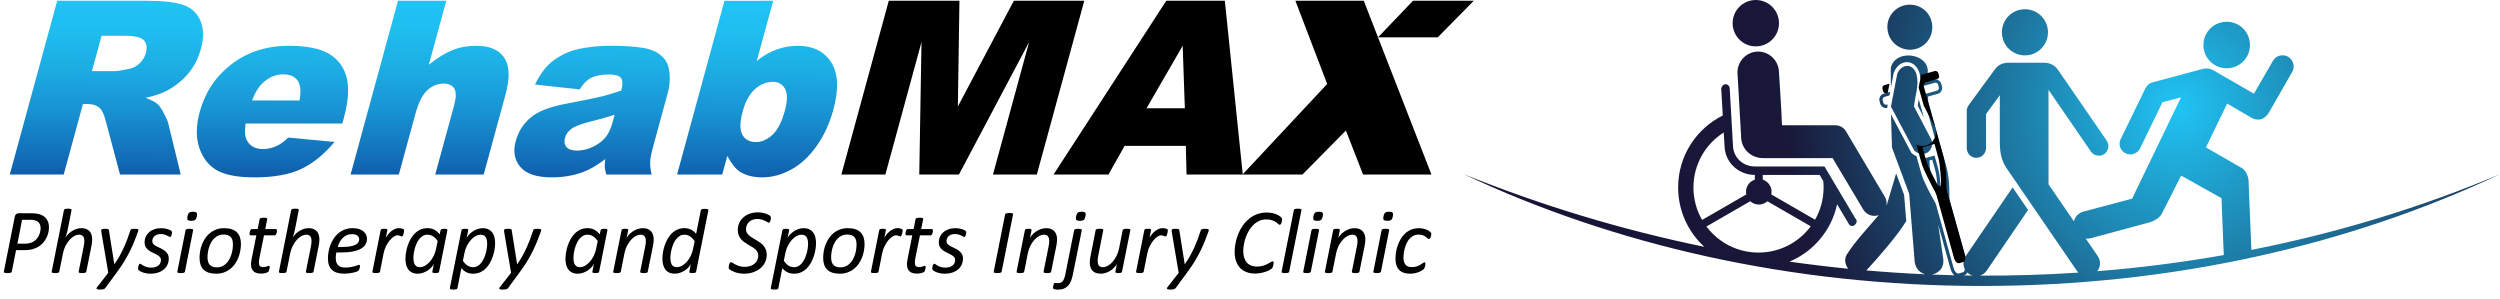 <?xml version="1.0" encoding="utf-8"?>
<!-- Generator: Adobe Illustrator 15.1.0, SVG Export Plug-In . SVG Version: 6.00 Build 0)  -->
<!DOCTYPE svg PUBLIC "-//W3C//DTD SVG 1.1//EN" "http://www.w3.org/Graphics/SVG/1.1/DTD/svg11.dtd">
<svg version="1.1" id="Layer_1" xmlns="http://www.w3.org/2000/svg" xmlns:xlink="http://www.w3.org/1999/xlink" x="0px" y="0px"
	 width="400px" height="47.808px" viewBox="0 0 400 47.808" enable-background="new 0 0 400 47.808" xml:space="preserve">
<g>
	<defs>
		<path id="SVGID_1_" d="M295.802,35.823L295.802,35.823L295.802,35.823z M308.984,28.221l-0.236-1.6l-0.025-0.959l0.432-0.125
			c0.17,0.571,0.33,1.141,0.488,1.712c0.223,0.825,0.326,2.092,0.381,3.122C309.67,29.707,309.26,28.925,308.984,28.221
			 M307.605,25.424c0.262,0.955,0.301,1.102,0.617,2.217c0.316,1.121,1.629,3.514,1.67,3.605c0.051,0.092,0.26,0.524,0.484,0.468
			c0.238-0.056,0.211-0.526,0.197-0.663c0-0.136-0.119-2.823-0.434-3.944c-0.314-1.117-0.354-1.266-0.617-2.218L307.605,25.424z
			 M306.836,16.923l0.988,1.89l-0.826-2.94L306.836,16.923z M301.413,14.981c-0.526,0.147-0.826,0.687-0.684,1.215l0.104,0.374
			c0.141,0.514,0.659,0.815,1.175,0.692l-0.059-0.11l0.086-0.443l-0.137,0.036c-0.25,0.07-0.497-0.068-0.564-0.317l-0.105-0.375
			c-0.066-0.242,0.066-0.498,0.327-0.566l0.753-0.213l0.108-0.572L301.413,14.981z M303.554,11.834l-0.999,5.228l3.732,7.041
			c1.867,1.531,3.551-0.546,2.566-2.087l-2.619-4.993l0.252-1.625c0.844-3.473-0.219-4.855-1.321-4.855
			C304.516,10.541,303.853,11.02,303.554,11.834 M314.223,44.07c0.279-0.082,0.451-0.254,0.553-0.469
			c0.086,0.083,0.178,0.16,0.281,0.229c0.17,0.116,0.352,0.201,0.537,0.261C315.137,44.087,314.68,44.08,314.223,44.07
			 M309.07,43.927c1.115-0.184,2.084-1.107,1.834-2.637l-0.791-5.335l0.854,3.044c0.357,1.313,0.729,2.631,1.096,3.946
			c0.102,0.376,0.311,0.826,0.623,1.097C311.48,44.015,310.275,43.973,309.07,43.927 M282.433,32.454
			c0.126-0.073,0.24-0.158,0.348-0.253l6.939,4.008c-1.896,2.549-4.935,4.203-8.356,4.203c-3.41,0-6.434-1.638-8.334-4.168
			l7.008-4.042c0.381,0.342,0.874,0.527,1.376,0.527C281.761,32.727,282.113,32.639,282.433,32.454 M334.576,38.104l8.926-2.41
			c1.92-0.437,2.391-1.508,2.391-1.508l3.092-6.094l6.451,3.61l0.367,9.108c-6.682,1.176-13.434,2.038-20.229,2.583
			c0.523-0.68,0.59-1.65,0.08-2.399c-0.104-0.146-0.842-1.225-1.936-2.82c0.082,0.009,0.168,0.015,0.25,0.015
			C334.172,38.19,334.377,38.163,334.576,38.104 M283.406,31.109c0.102-0.477,0.035-0.994-0.228-1.447
			c-0.265-0.455-0.675-0.772-1.137-0.923v-0.75h9.103l0.582,0.975c0.032,0.343,0.048,0.688,0.048,1.032
			c0,1.876-0.495,3.638-1.365,5.158L283.406,31.109z M270.951,29.997c0-3.705,1.935-6.956,4.848-8.803l0.139,2.414v0.019
			c0.214,2.523,2.326,4.358,4.837,4.363v0.75c-0.136,0.043-0.267,0.101-0.393,0.174c-0.787,0.454-1.152,1.354-0.976,2.196
			l-7.069,4.083C271.455,33.664,270.951,31.891,270.951,29.997 M281.128,8.256c-1.824,0.106-3.218,1.675-3.126,3.503l0.595,10.417
			c0.162,1.828,1.694,3.129,3.507,3.121h11.114l4.929,8.272c0.502,0.811,1.558,1.19,2.458,0.843c-1.707,2-3.792,4.225-5.042,6.198
			c-0.542,0.759-0.365,1.702,0.153,2.386c-3.136-0.313-6.268-0.689-9.395-1.135c3.836-1.608,6.73-5.021,7.615-9.178l1.865,3.137
			c0.13,0.206,0.28,0.341,0.582,0.341c0.32,0,0.684-0.415,0.684-0.701c0-0.288-0.073-0.358-0.188-0.48l-4.963-8.35h-11.131
			c-1.812,0.01-3.339-1.293-3.494-3.124l-0.534-9.321v-0.012c0-0.383-0.303-0.7-0.682-0.7s-0.682,0.492-0.682,0.7
			c0,0.141,0.004,0.125,0.007,0.11c0-0.007,0.003-0.015,0.003-0.003l0.238,4.198c-4.229,2.104-7.139,6.472-7.139,11.517
			c0,3.761,1.617,7.146,4.191,9.496c-13.078-2.69-25.973-6.564-38.474-11.618c24.018,11.327,52.435,17.881,82.892,17.881
			c30.451,0,58.869-6.554,82.887-17.881c-12.758,5.37-26.105,9.409-39.779,12.113l-0.434-10.58c0.064-1.901-1.115-2.528-1.115-2.528
			l-5.719-3.299l3.391-7.006l3.992,2.322c0,0,1.607,0.984,2.748-0.991l3.748-6.539c0.156-0.362,0.209-0.781,0.092-1.199
			c-0.248-0.949-1.223-1.516-2.184-1.261c-0.418,0.112-0.76,0.368-0.998,0.704l-3.113,5.383l-6.506-3.753
			c-0.486-0.278-1.094-0.371-1.684-0.212l-8.043,2.159c-0.514,0.138-0.922,0.498-1.131,0.953l-3.84,7.889
			c-0.264,0.4-0.367,0.904-0.238,1.403c0.252,0.918,1.197,1.468,2.117,1.219c0.525-0.137,0.92-0.496,1.131-0.954l3.564-7.34
			l2.969-0.78l-7.834,16.21l-7.674,2.042c-0.188,0.038-0.369,0.104-0.539,0.191c-0.57,0.3-0.949,0.807-1.104,1.38l-4.051-5.914
			V14.379c2.379,3.458,6.27,9.121,6.783,9.866c0.473,0.701,1.432,0.881,2.129,0.406c0.697-0.483,0.881-1.436,0.404-2.138
			c-0.271-0.398-7.768-11.295-7.768-11.295c-0.563-0.816-1.354-1.178-2.207-1.178h-5.822c-0.734,0-1.549,0.302-2.037,0.97
			c0,0-3.496,4.78-4.273,5.835c-0.225,0.314-0.314,0.684-0.289,1.043v5.818c0,0.851,0.688,1.542,1.523,1.542
			c0.857,0.002,1.541-0.687,1.557-1.537V18.25c0.443-0.617,1.324-1.807,2.205-3.012v7.353c0,1.669,0.209,3.038,1.063,4.287
			c2.578,3.755,10.715,15.649,11.24,16.412c0.082,0.121,0.174,0.229,0.273,0.326c-5.236,0.347-10.496,0.505-15.762,0.481
			c0.434-0.13,0.822-0.404,1.096-0.808c0.316-0.462,3.508-5.132,6.611-9.693l-2.473-3.616c-3.586,5.26-7.279,10.662-7.52,11.014
			l-0.027,0.045l-2.508-8.948c-0.076-0.292-0.064-0.887-0.064-1.184v-0.002c0-1.326-0.105-2.887-0.459-4.162l-2.932-10.484
			l-0.016-0.813l1.541-0.431c0.525-0.146,0.828-0.688,0.682-1.214l-0.104-0.372c-0.145-0.52-0.682-0.829-1.211-0.686l-0.936,0.262
			l-0.025-1.848c-0.238-2.708-5.287-3.271-5.913-0.255l0.013,3.14l0.452-2.364l0.018-0.042c0.997-2.734,4.676-2.296,4.311,2.236
			l0.5-0.142l1.725-0.479c0.25-0.07,0.488,0.08,0.564,0.319l0.094,0.375c0.078,0.241-0.055,0.493-0.303,0.564l-1.969,0.551
			c0-0.005-0.016,0.206-0.201,0.378l3.195,11.448c0.473,1.689,0.449,4.02,0.449,4.025c0,1.006,0.074,1.292,0.074,1.322l2.713,9.68
			c-0.041,0.395,0.033,0.795,0.215,1.148c-0.025,0.316-0.166,0.466-0.322,0.508c-0.209,0.059-0.422,0.12-0.635,0.176
			c-0.232,0.065-0.629-0.098-0.865-0.941c-0.355-1.314-0.721-2.632-1.094-3.949l-1.703-6.155c-0.018-0.032-0.107-0.319-0.619-1.162
			c0-0.008-1.381-2.509-1.697-3.674L306.635,25c-0.234-0.108-0.475-0.252-0.712-0.449l-0.092-0.073l-3.272-6.172l0.157,5.297
			l2.734,7.355l0.024,0.114l0.881,10.876c0.18,1.104,0.887,1.732,1.693,1.937c-3.144-0.139-6.292-0.345-9.433-0.616
			c1.979-2.123,5.139-5.794,6.385-7.906v-0.015l-0.341-4.161l-1.275-3.438l-1.523,5.131l-0.027,0.033
			c0.081-0.454,0.011-0.943-0.232-1.388l-6.24-10.507c-0.37-0.613-0.998-0.958-1.672-0.979h-8.573l-0.085-1.945l-0.18-3.123
			l-0.226-3.587c-0.111-1.749-1.571-3.128-3.314-3.128C281.25,8.252,281.19,8.253,281.128,8.256 M355.303,3.609
			c-1.982,0.533-3.166,2.572-2.629,4.562c0.527,1.988,2.578,3.169,4.561,2.633c1.986-0.531,3.17-2.573,2.631-4.563
			c-0.441-1.665-1.947-2.761-3.594-2.761C355.951,3.48,355.629,3.522,355.303,3.609 M320.303,5.166c0,2.04,1.643,3.696,3.691,3.696
			c2.037,0,3.682-1.656,3.682-3.696c0-2.04-1.645-3.69-3.682-3.69C321.945,1.476,320.303,3.125,320.303,5.166 M305.592,0.746
			c-1.996-0.017-3.628,1.606-3.613,3.566c0,0.413,0.064,0.807,0.183,1.175c0.473,1.439,1.841,2.467,3.446,2.472
			c1.97-0.005,3.587-1.613,3.56-3.623c0-0.402-0.064-0.792-0.184-1.153c-0.457-1.41-1.795-2.438-3.36-2.438
			C305.614,0.746,305.603,0.746,305.592,0.746 M277.218,3.71c0.005,2.05,1.655,3.71,3.709,3.71c2.057,0,3.712-1.66,3.712-3.71
			c0-2.049-1.655-3.71-3.712-3.71C278.876,0,277.223,1.661,277.218,3.71"/>
	</defs>
	<clipPath id="SVGID_2_">
		<use xlink:href="#SVGID_1_"  overflow="visible"/>
	</clipPath>
	
		<radialGradient id="SVGID_3_" cx="1.221" cy="793.691" r="1.113" gradientTransform="matrix(106.271 0 0 -106.271 218.793 84363.047)" gradientUnits="userSpaceOnUse">
		<stop  offset="0" style="stop-color:#20C4F4"/>
		<stop  offset="0.53" style="stop-color:#191839"/>
		<stop  offset="1" style="stop-color:#161336"/>
	</radialGradient>
	<rect x="234.221" clip-path="url(#SVGID_2_)" fill="url(#SVGID_3_)" width="165.779" height="45.756"/>
</g>
<g>
	<path fill-rule="evenodd" clip-rule="evenodd" d="M309.566,11.367l-1.734,0.483l-0.506,0.141c-0.037,0.501-0.127,1.049-0.27,1.651
		l-0.063,0.396l0.814,2.883l1.535,2.938c1.248,1.945-0.648,4.221-2.727,3.278l0.828,2.955c0.33,1.177,1.717,3.694,1.719,3.704
		c0.508,0.852,0.605,1.14,0.613,1.174l1.727,6.202c0.367,1.328,0.736,2.655,1.102,3.98c0.238,0.852,0.635,1.017,0.871,0.949
		c0.217-0.059,0.43-0.119,0.639-0.179c0.244-0.068,0.463-0.403,0.227-1.254l-2.846-10.17c-0.01-0.033-0.086-0.319-0.088-1.332
		c-0.004-0.003,0.029-2.355-0.443-4.055l-3.219-11.511c0.191-0.176,0.201-0.388,0.203-0.383l1.979-0.554
		c0.254-0.071,0.385-0.325,0.316-0.57l-0.104-0.375C310.068,11.477,309.82,11.297,309.566,11.367 M302.314,13.394l-0.804,0.225
		c-0.253,0.072-0.386,0.354-0.317,0.599l0.104,0.378c0.071,0.25,0.321,0.391,0.572,0.32l0.161-0.044L302.314,13.394z
		 M310.154,25.342c0.316,1.128,0.408,3.737,0.414,3.874c0.006,0.137,0.006,0.582-0.189,0.632c-0.197,0.05-0.41-0.355-0.459-0.445
		c-0.047-0.091-1.332-2.407-1.67-3.536c-0.336-1.129-0.377-1.334-0.645-2.296l1.918-0.535
		C309.787,23.994,309.84,24.215,310.154,25.342"/>
</g>
<g>
	<defs>
		<path id="SVGID_4_" d="M41.952,13.359c1.004-0.971,2.116-1.463,3.349-1.463c1.06,0,1.826,0.324,2.305,0.97
			c0.469,0.642,0.582,1.709,0.325,3.205h-7.603C40.781,14.867,41.324,13.969,41.952,13.359 M37.069,10.252
			c-2.544,1.94-4.252,4.493-5.113,7.64c-0.601,2.213-0.619,4.136-0.064,5.771c0.556,1.64,1.497,2.838,2.82,3.589
			c1.33,0.75,3.326,1.127,5.99,1.127c3.082,0,5.556-0.442,7.438-1.317c1.88-0.877,3.681-2.331,5.396-4.355l-7.415-0.698
			c-0.646,0.607-1.209,1.03-1.694,1.27c-0.784,0.381-1.56,0.57-2.319,0.57c-1.198,0-2.057-0.435-2.557-1.309
			c-0.368-0.609-0.456-1.529-0.251-2.773h15.472l0.239-0.872c0.725-2.657,0.88-4.81,0.457-6.468
			c-0.417-1.65-1.345-2.921-2.781-3.787c-1.421-0.871-3.583-1.314-6.464-1.314C42.667,7.325,39.615,8.304,37.069,10.252
			 M98.341,18.363l-0.336,1.234c-0.259,0.959-0.627,1.743-1.099,2.344c-0.472,0.597-1.138,1.108-1.992,1.529
			c-0.858,0.415-1.712,0.621-2.575,0.621c-0.82,0-1.387-0.194-1.712-0.574c-0.312-0.391-0.396-0.88-0.226-1.488
			c0.144-0.532,0.489-1.004,1.032-1.424c0.528-0.404,1.637-0.817,3.313-1.233C95.976,19.08,97.174,18.743,98.341,18.363z
			 M93.588,7.646c-1.298,0.213-2.355,0.52-3.172,0.915c-1.136,0.544-2.063,1.183-2.791,1.923c-0.724,0.736-1.404,1.755-2.031,3.042
			l7.161,0.776c0.542-0.867,1.104-1.463,1.686-1.781c0.741-0.399,1.741-0.609,3.005-0.609c0.989,0,1.621,0.197,1.916,0.57
			c0.284,0.382,0.299,1.043,0.042,1.995c-1.064,0.375-2.06,0.687-2.976,0.919c-0.927,0.233-2.914,0.641-5.977,1.224
			c-2.542,0.48-4.395,1.21-5.563,2.201c-1.167,0.982-1.959,2.239-2.378,3.776c-0.445,1.632-0.197,3,0.742,4.108
			c0.945,1.115,2.619,1.672,5.018,1.672c1.811,0,3.47-0.278,4.99-0.838c1.11-0.412,2.31-1.106,3.587-2.083
			c-0.069,0.582-0.103,1.01-0.087,1.283c0.019,0.271,0.097,0.665,0.248,1.184h7.246c-0.182-0.835-0.255-1.52-0.227-2.058
			c0.031-0.537,0.166-1.281,0.423-2.229l2.426-8.892c0.263-0.954,0.344-1.945,0.254-2.993c-0.098-1.041-0.394-1.843-0.9-2.416
			c-0.709-0.819-1.732-1.364-3.068-1.625c-1.329-0.258-3.156-0.387-5.47-0.387C96.251,7.325,94.88,7.435,93.588,7.646 M16.25,5.732
			h3.774c1.569,0,2.571,0.241,3.005,0.727c0.438,0.476,0.541,1.163,0.295,2.064c-0.167,0.607-0.498,1.145-0.979,1.61
			c-0.49,0.467-1.035,0.759-1.636,0.874c-1.197,0.253-1.987,0.377-2.376,0.377h-3.624L16.25,5.732z M9.152,0.121L1.563,27.924h8.632
			l3.077-11.284h0.758c0.785,0,1.435,0.213,1.929,0.642c0.37,0.329,0.696,1.047,0.979,2.143l2.267,8.5h9.713l-1.961-8.059
			c-0.087-0.408-0.333-0.978-0.729-1.731c-0.4-0.742-0.726-1.227-0.977-1.453c-0.378-0.343-1.026-0.688-1.958-1.031
			c1.354-0.284,2.457-0.652,3.315-1.093c1.338-0.699,2.491-1.605,3.458-2.725c0.957-1.121,1.646-2.448,2.071-3.997
			c0.483-1.767,0.468-3.269-0.06-4.497c-0.519-1.235-1.426-2.081-2.706-2.533c-1.275-0.459-3.243-0.685-5.901-0.685H9.152z
			 M63.679,0.121l-7.585,27.804h7.721l2.64-9.673c0.505-1.832,1.14-3.107,1.914-3.812c0.771-0.706,1.632-1.063,2.563-1.063
			c0.847,0,1.432,0.261,1.76,0.791c0.321,0.524,0.31,1.42-0.034,2.68l-3.021,11.077h7.754l3.496-12.805
			c0.718-2.642,0.653-4.597-0.2-5.878c-0.861-1.276-2.344-1.917-4.437-1.917c-1.421,0-2.71,0.231-3.878,0.705
			c-1.164,0.467-2.418,1.245-3.76,2.331l2.794-10.24H63.679z M118.778,21.562c-0.433-0.78-0.413-2.036,0.058-3.762
			c0.431-1.587,1.085-2.763,1.955-3.54c0.881-0.777,1.84-1.167,2.888-1.167c0.876,0,1.514,0.378,1.93,1.12
			c0.406,0.745,0.397,1.919-0.038,3.512c-0.492,1.802-1.161,3.094-1.991,3.857c-0.836,0.763-1.715,1.146-2.638,1.146
			C119.936,22.728,119.222,22.337,118.778,21.562 M115.917,0.121l-7.586,27.804h7.227l0.811-2.975c0.663,1.244,1.351,2.1,2.068,2.56
			c0.972,0.579,2.128,0.87,3.481,0.87c1.586,0,3.137-0.415,4.661-1.243c1.518-0.829,2.876-2.078,4.066-3.756
			c1.186-1.668,2.085-3.614,2.687-5.815c0.899-3.293,0.786-5.822-0.336-7.592c-1.126-1.76-2.918-2.646-5.362-2.646
			c-1.195,0-2.336,0.208-3.422,0.611c-1.092,0.406-2.135,1.008-3.129,1.817l2.63-9.633H115.917z"/>
	</defs>
	<clipPath id="SVGID_5_">
		<use xlink:href="#SVGID_4_"  overflow="visible"/>
	</clipPath>
	
		<linearGradient id="SVGID_6_" gradientUnits="userSpaceOnUse" x1="11.282" y1="796.477" x2="12.707" y2="796.477" gradientTransform="matrix(0.097 -19.655 -19.655 -0.097 15721.257 326.862)">
		<stop  offset="0" style="stop-color:#105FAD"/>
		<stop  offset="0.093" style="stop-color:#126EB7"/>
		<stop  offset="0.361" style="stop-color:#1893D2"/>
		<stop  offset="0.61" style="stop-color:#1CAEE4"/>
		<stop  offset="0.831" style="stop-color:#1FBEF0"/>
		<stop  offset="1" style="stop-color:#20C4F4"/>
	</linearGradient>
	<polygon clip-path="url(#SVGID_5_)" fill="url(#SVGID_6_)" points="1.423,28.378 1.566,-0.534 134.369,0.122 134.226,29.033 	"/>
</g>
<g>
	<path fill-rule="evenodd" clip-rule="evenodd" d="M142.207,0.12h11.304l-0.252,16.917l8.959-16.917h11.267l-7.589,27.805h-7.019
		l5.783-21.202l-11.229,21.202h-6.349l0.359-21.202l-5.782,21.202h-7.041L142.207,0.12z M189.735,23.335l0.112,4.59h8.995
		L195.975,0.12h-9.369l-18.038,27.805h8.783l2.592-4.59H189.735z M189.575,17.321h-6.13l5.784-9.996L189.575,17.321z M207.263,0.12
		h10.941l2.276,5.854h9.557l5.771-5.854h-9.729l-5.599,5.854l8.551,21.952H218.09l-2.745-7.047l-6.95,7.047H198.8l13.549-14.491
		L207.263,0.12z"/>
</g>
<g>
	<path d="M7.836,36.357c0,0.26-0.031,0.533-0.092,0.818s-0.158,0.563-0.291,0.836c-0.132,0.272-0.301,0.53-0.504,0.773
		c-0.204,0.243-0.45,0.458-0.74,0.645c-0.29,0.187-0.622,0.333-0.998,0.438c-0.376,0.105-0.819,0.158-1.33,0.158H2.57l-0.685,3.439
		c-0.01,0.034-0.027,0.066-0.051,0.096c-0.025,0.029-0.065,0.053-0.122,0.07c-0.057,0.018-0.125,0.032-0.206,0.044
		c-0.081,0.012-0.183,0.019-0.306,0.019c-0.113,0-0.209-0.005-0.288-0.015s-0.141-0.023-0.188-0.041
		c-0.047-0.017-0.079-0.041-0.096-0.07c-0.018-0.029-0.021-0.063-0.011-0.103l1.753-8.801c0.039-0.196,0.12-0.336,0.243-0.42
		c0.123-0.083,0.265-0.125,0.427-0.125H4.92c0.245,0,0.462,0.009,0.652,0.026c0.189,0.017,0.372,0.045,0.548,0.084
		c0.265,0.059,0.505,0.15,0.718,0.272c0.213,0.123,0.394,0.274,0.542,0.453c0.147,0.179,0.26,0.387,0.338,0.623
		C7.797,35.813,7.836,36.073,7.836,36.357z M6.496,36.49c0-0.304-0.075-0.566-0.225-0.785c-0.15-0.218-0.382-0.372-0.696-0.46
		c-0.118-0.034-0.248-0.057-0.39-0.066c-0.143-0.01-0.295-0.015-0.457-0.015H3.535l-0.751,3.822h1.2
		c0.349,0,0.643-0.039,0.884-0.118s0.452-0.182,0.633-0.31c0.182-0.127,0.335-0.277,0.46-0.449s0.227-0.35,0.306-0.534
		s0.136-0.371,0.173-0.56C6.478,36.828,6.496,36.652,6.496,36.49z"/>
	<path d="M13.809,43.465c-0.01,0.04-0.027,0.072-0.051,0.1c-0.025,0.027-0.063,0.05-0.114,0.07c-0.052,0.02-0.117,0.034-0.195,0.044
		s-0.179,0.015-0.302,0.015c-0.118,0-0.215-0.005-0.291-0.015s-0.135-0.024-0.177-0.044c-0.042-0.02-0.069-0.043-0.081-0.07
		c-0.012-0.027-0.016-0.06-0.011-0.1l0.818-4.095c0.024-0.128,0.045-0.271,0.063-0.431c0.017-0.16,0.026-0.298,0.026-0.416
		c0-0.143-0.015-0.272-0.044-0.391c-0.029-0.118-0.077-0.219-0.144-0.305s-0.152-0.154-0.258-0.203
		c-0.105-0.049-0.234-0.074-0.387-0.074c-0.26,0-0.526,0.076-0.799,0.228c-0.272,0.152-0.525,0.362-0.759,0.63
		s-0.442,0.583-0.626,0.946c-0.184,0.364-0.318,0.754-0.401,1.171l-0.589,2.938c-0.01,0.04-0.027,0.072-0.051,0.1
		c-0.025,0.027-0.062,0.05-0.111,0.07c-0.049,0.02-0.114,0.034-0.195,0.044s-0.181,0.015-0.298,0.015
		c-0.123,0-0.222-0.005-0.298-0.015s-0.135-0.024-0.177-0.044c-0.042-0.02-0.069-0.043-0.081-0.07
		c-0.012-0.027-0.014-0.06-0.004-0.1l1.959-9.84c0.01-0.039,0.025-0.073,0.048-0.103c0.022-0.029,0.059-0.054,0.11-0.074
		c0.052-0.02,0.118-0.034,0.199-0.044s0.183-0.015,0.306-0.015c0.118,0,0.215,0.005,0.291,0.015s0.135,0.024,0.177,0.044
		c0.042,0.02,0.067,0.044,0.077,0.074c0.01,0.03,0.012,0.064,0.007,0.103l-0.589,2.998c-0.025,0.128-0.054,0.258-0.088,0.391
		c-0.035,0.132-0.07,0.264-0.107,0.394c-0.037,0.13-0.074,0.254-0.11,0.372c-0.037,0.118-0.07,0.221-0.1,0.31
		c0.079-0.172,0.201-0.35,0.368-0.534c0.167-0.184,0.363-0.354,0.589-0.508c0.226-0.155,0.475-0.284,0.748-0.387
		s0.554-0.155,0.843-0.155c0.314,0,0.582,0.045,0.803,0.136c0.221,0.091,0.401,0.216,0.542,0.375c0.14,0.16,0.242,0.35,0.306,0.571
		c0.063,0.221,0.096,0.459,0.096,0.714c0,0.177-0.01,0.349-0.03,0.516c-0.02,0.167-0.046,0.336-0.081,0.508L13.809,43.465z"/>
	<path d="M22.133,36.785c0,0.054-0.005,0.109-0.015,0.166c-0.01,0.056-0.027,0.109-0.052,0.158c-0.162,0.447-0.339,0.912-0.53,1.396
		c-0.191,0.484-0.415,0.99-0.67,1.517c-0.255,0.528-0.554,1.079-0.895,1.654c-0.341,0.574-0.748,1.178-1.219,1.812l-1.907,2.6
		c-0.03,0.039-0.066,0.073-0.11,0.103c-0.044,0.029-0.099,0.055-0.162,0.077c-0.064,0.022-0.141,0.038-0.232,0.048
		c-0.091,0.01-0.198,0.015-0.321,0.015c-0.132,0-0.242-0.006-0.328-0.018c-0.086-0.013-0.151-0.033-0.195-0.063
		c-0.044-0.029-0.064-0.068-0.059-0.118s0.034-0.108,0.088-0.177l1.797-2.305l-1.097-6.474c-0.01-0.059-0.018-0.113-0.022-0.162
		c-0.005-0.049-0.008-0.091-0.008-0.125c0-0.054,0.009-0.099,0.026-0.136c0.017-0.037,0.05-0.066,0.1-0.088
		c0.049-0.022,0.114-0.037,0.195-0.044c0.081-0.007,0.18-0.011,0.298-0.011c0.133,0,0.237,0.004,0.313,0.011s0.135,0.02,0.177,0.037
		c0.042,0.018,0.071,0.043,0.088,0.078c0.018,0.034,0.028,0.076,0.033,0.125l0.862,5.406h0.015c0.305-0.427,0.58-0.861,0.825-1.303
		c0.245-0.442,0.471-0.89,0.677-1.344c0.207-0.454,0.396-0.914,0.571-1.377s0.338-0.934,0.49-1.41c0.01-0.04,0.028-0.073,0.055-0.1
		c0.027-0.027,0.066-0.05,0.118-0.07c0.051-0.02,0.122-0.033,0.21-0.041s0.199-0.011,0.331-0.011c0.221,0,0.369,0.015,0.442,0.044
		C22.096,36.682,22.133,36.726,22.133,36.785z"/>
	<path d="M27.523,37.197c0,0.049-0.007,0.114-0.022,0.195s-0.036,0.161-0.063,0.239c-0.027,0.079-0.059,0.145-0.096,0.199
		c-0.037,0.054-0.078,0.081-0.122,0.081c-0.059,0-0.129-0.023-0.21-0.07c-0.081-0.047-0.181-0.1-0.298-0.159
		c-0.118-0.059-0.259-0.113-0.423-0.162c-0.165-0.049-0.36-0.074-0.585-0.074c-0.216,0-0.408,0.031-0.575,0.092
		c-0.167,0.062-0.307,0.145-0.42,0.25c-0.113,0.105-0.199,0.226-0.257,0.361c-0.059,0.135-0.088,0.276-0.088,0.423
		c0,0.197,0.065,0.36,0.195,0.49c0.13,0.13,0.293,0.247,0.49,0.35s0.409,0.205,0.637,0.306s0.439,0.224,0.633,0.368
		c0.194,0.145,0.356,0.319,0.486,0.523c0.13,0.204,0.195,0.46,0.195,0.77c0,0.344-0.067,0.664-0.202,0.961
		c-0.135,0.297-0.329,0.552-0.582,0.766c-0.253,0.214-0.559,0.381-0.917,0.501s-0.758,0.181-1.2,0.181
		c-0.231,0-0.448-0.018-0.652-0.052c-0.204-0.034-0.388-0.079-0.553-0.133c-0.165-0.054-0.306-0.114-0.423-0.18
		s-0.208-0.129-0.272-0.188c-0.04-0.039-0.067-0.08-0.084-0.122c-0.018-0.042-0.026-0.092-0.026-0.151
		c0-0.039,0.002-0.086,0.007-0.14c0.005-0.054,0.015-0.111,0.029-0.169c0.015-0.059,0.031-0.115,0.048-0.169
		s0.038-0.103,0.063-0.147c0.025-0.044,0.049-0.08,0.074-0.107c0.024-0.027,0.054-0.041,0.088-0.041c0.059,0,0.13,0.033,0.214,0.1
		s0.192,0.138,0.328,0.214c0.135,0.076,0.303,0.147,0.504,0.213s0.452,0.1,0.751,0.1c0.27,0,0.502-0.033,0.696-0.1
		s0.354-0.155,0.482-0.265c0.127-0.11,0.222-0.239,0.284-0.387c0.061-0.147,0.092-0.302,0.092-0.464
		c0-0.207-0.064-0.375-0.191-0.504c-0.128-0.13-0.289-0.248-0.482-0.354c-0.194-0.106-0.404-0.21-0.63-0.313
		c-0.226-0.104-0.436-0.225-0.629-0.365c-0.194-0.14-0.356-0.312-0.486-0.516c-0.13-0.204-0.195-0.463-0.195-0.777
		c0-0.324,0.063-0.625,0.191-0.902c0.127-0.277,0.308-0.518,0.541-0.722c0.233-0.204,0.513-0.362,0.84-0.475
		s0.688-0.169,1.086-0.169c0.187,0,0.367,0.015,0.541,0.044c0.174,0.029,0.335,0.066,0.482,0.11
		c0.147,0.044,0.275,0.093,0.383,0.147c0.108,0.054,0.189,0.108,0.243,0.162C27.497,37.018,27.523,37.094,27.523,37.197z"/>
	<path d="M29.586,43.465c-0.01,0.04-0.027,0.072-0.051,0.1c-0.025,0.027-0.062,0.05-0.111,0.07c-0.049,0.02-0.114,0.034-0.195,0.044
		s-0.181,0.015-0.298,0.015c-0.123,0-0.222-0.005-0.298-0.015s-0.135-0.024-0.177-0.044c-0.042-0.02-0.069-0.043-0.081-0.07
		c-0.012-0.027-0.014-0.06-0.004-0.1l1.318-6.628c0.005-0.034,0.02-0.066,0.044-0.096c0.024-0.03,0.061-0.054,0.11-0.074
		s0.114-0.034,0.195-0.044c0.081-0.01,0.183-0.015,0.306-0.015c0.118,0,0.215,0.005,0.291,0.015c0.076,0.01,0.135,0.025,0.177,0.044
		c0.042,0.02,0.068,0.044,0.081,0.074c0.012,0.029,0.016,0.062,0.011,0.096L29.586,43.465z M31.494,34.605
		c-0.025,0.137-0.058,0.253-0.1,0.346c-0.042,0.094-0.097,0.168-0.166,0.225c-0.069,0.057-0.155,0.097-0.258,0.122
		c-0.103,0.025-0.229,0.037-0.375,0.037c-0.143,0-0.26-0.012-0.354-0.037c-0.094-0.024-0.162-0.065-0.207-0.122
		c-0.044-0.056-0.069-0.131-0.074-0.225c-0.005-0.093,0.005-0.208,0.03-0.346c0.029-0.138,0.066-0.252,0.11-0.343
		c0.044-0.091,0.1-0.167,0.166-0.228c0.066-0.062,0.151-0.104,0.254-0.125s0.228-0.033,0.375-0.033c0.143,0,0.259,0.011,0.35,0.033
		c0.09,0.022,0.159,0.064,0.206,0.125c0.046,0.061,0.072,0.137,0.077,0.228S31.523,34.467,31.494,34.605z"/>
	<path d="M38.549,39.031c0,0.363-0.035,0.734-0.104,1.112c-0.069,0.378-0.173,0.743-0.313,1.094
		c-0.14,0.351-0.318,0.681-0.534,0.991c-0.216,0.309-0.47,0.58-0.762,0.81c-0.292,0.231-0.624,0.414-0.995,0.549
		c-0.371,0.135-0.784,0.203-1.241,0.203c-0.472,0-0.875-0.057-1.211-0.169c-0.336-0.113-0.613-0.277-0.829-0.494
		c-0.216-0.216-0.376-0.481-0.479-0.795c-0.103-0.314-0.154-0.67-0.154-1.068c0-0.363,0.033-0.734,0.099-1.112
		c0.066-0.378,0.17-0.741,0.313-1.09s0.32-0.679,0.534-0.991c0.213-0.312,0.466-0.583,0.758-0.813
		c0.292-0.231,0.624-0.414,0.995-0.549c0.371-0.135,0.784-0.203,1.241-0.203c0.472,0,0.875,0.058,1.211,0.173
		c0.336,0.115,0.614,0.281,0.833,0.497c0.218,0.216,0.379,0.481,0.482,0.795C38.498,38.285,38.549,38.638,38.549,39.031z
		 M37.268,39.105c0-0.246-0.026-0.467-0.077-0.663c-0.052-0.196-0.138-0.362-0.258-0.497c-0.121-0.135-0.278-0.239-0.472-0.313
		s-0.428-0.11-0.703-0.11c-0.294,0-0.563,0.053-0.803,0.158c-0.241,0.105-0.456,0.248-0.645,0.427s-0.354,0.389-0.494,0.629
		c-0.14,0.241-0.255,0.497-0.346,0.77c-0.091,0.272-0.158,0.552-0.202,0.839c-0.044,0.287-0.066,0.568-0.066,0.843
		c0,0.246,0.027,0.467,0.081,0.663c0.054,0.196,0.141,0.363,0.261,0.5c0.121,0.138,0.276,0.243,0.468,0.317s0.425,0.11,0.7,0.11
		c0.299,0,0.568-0.053,0.807-0.158c0.238-0.105,0.452-0.249,0.641-0.431c0.189-0.181,0.354-0.393,0.494-0.633
		c0.14-0.24,0.255-0.498,0.346-0.773c0.091-0.275,0.159-0.555,0.203-0.84C37.246,39.66,37.268,39.38,37.268,39.105z"/>
	<path d="M44.316,36.91c0,0.044-0.002,0.092-0.007,0.144c-0.005,0.051-0.015,0.104-0.029,0.158
		c-0.015,0.054-0.035,0.108-0.059,0.162s-0.05,0.102-0.077,0.144c-0.027,0.042-0.058,0.075-0.092,0.1
		c-0.034,0.024-0.074,0.037-0.118,0.037h-1.694l-0.744,3.697c-0.02,0.103-0.037,0.219-0.051,0.346
		c-0.015,0.127-0.022,0.233-0.022,0.316c0,0.25,0.053,0.434,0.159,0.549c0.105,0.116,0.276,0.173,0.512,0.173
		c0.132,0,0.248-0.011,0.346-0.033s0.183-0.045,0.254-0.07c0.071-0.024,0.134-0.048,0.188-0.07c0.054-0.022,0.101-0.033,0.14-0.033
		c0.04,0,0.07,0.014,0.092,0.041c0.022,0.027,0.033,0.078,0.033,0.151c0,0.064-0.006,0.134-0.019,0.21
		c-0.012,0.076-0.028,0.151-0.048,0.225c-0.02,0.074-0.044,0.14-0.074,0.199c-0.029,0.059-0.062,0.105-0.096,0.14
		c-0.039,0.035-0.098,0.069-0.177,0.103c-0.079,0.035-0.169,0.065-0.272,0.092s-0.212,0.048-0.328,0.063s-0.229,0.022-0.342,0.022
		c-0.275,0-0.513-0.029-0.715-0.088c-0.201-0.059-0.371-0.151-0.508-0.276c-0.138-0.125-0.24-0.282-0.306-0.472
		c-0.066-0.189-0.1-0.416-0.1-0.681c0-0.059,0.002-0.124,0.007-0.195c0.005-0.071,0.014-0.146,0.026-0.225
		c0.012-0.078,0.024-0.157,0.037-0.235s0.026-0.152,0.041-0.221l0.744-3.727h-0.921c-0.054,0-0.096-0.016-0.125-0.048
		c-0.029-0.032-0.044-0.094-0.044-0.188c0-0.068,0.008-0.148,0.022-0.239s0.037-0.175,0.066-0.254
		c0.03-0.079,0.068-0.145,0.114-0.199c0.047-0.054,0.102-0.081,0.166-0.081h0.928l0.317-1.576c0.005-0.034,0.021-0.066,0.048-0.096
		c0.027-0.03,0.065-0.055,0.114-0.078c0.049-0.022,0.114-0.038,0.195-0.048c0.081-0.01,0.181-0.015,0.298-0.015
		s0.215,0.005,0.291,0.015c0.076,0.01,0.135,0.026,0.177,0.048c0.042,0.022,0.069,0.048,0.081,0.078
		c0.012,0.029,0.016,0.062,0.011,0.096l-0.316,1.576h1.694c0.074,0,0.123,0.027,0.147,0.081
		C44.304,36.78,44.316,36.841,44.316,36.91z"/>
	<path d="M50.164,43.465c-0.01,0.04-0.027,0.072-0.051,0.1c-0.025,0.027-0.063,0.05-0.114,0.07c-0.052,0.02-0.117,0.034-0.195,0.044
		s-0.179,0.015-0.302,0.015c-0.118,0-0.215-0.005-0.291-0.015s-0.135-0.024-0.177-0.044c-0.042-0.02-0.069-0.043-0.081-0.07
		c-0.012-0.027-0.016-0.06-0.011-0.1l0.818-4.095c0.024-0.128,0.045-0.271,0.063-0.431c0.017-0.16,0.026-0.298,0.026-0.416
		c0-0.143-0.015-0.272-0.044-0.391c-0.029-0.118-0.077-0.219-0.144-0.305s-0.152-0.154-0.258-0.203
		c-0.105-0.049-0.234-0.074-0.387-0.074c-0.26,0-0.526,0.076-0.799,0.228c-0.272,0.152-0.525,0.362-0.759,0.63
		s-0.442,0.583-0.626,0.946c-0.184,0.364-0.318,0.754-0.401,1.171l-0.589,2.938c-0.01,0.04-0.027,0.072-0.051,0.1
		c-0.025,0.027-0.062,0.05-0.111,0.07c-0.049,0.02-0.114,0.034-0.195,0.044s-0.181,0.015-0.298,0.015
		c-0.123,0-0.222-0.005-0.298-0.015s-0.135-0.024-0.177-0.044c-0.042-0.02-0.069-0.043-0.081-0.07
		c-0.012-0.027-0.014-0.06-0.004-0.1l1.959-9.84c0.01-0.039,0.025-0.073,0.048-0.103c0.022-0.029,0.059-0.054,0.11-0.074
		c0.052-0.02,0.118-0.034,0.199-0.044s0.183-0.015,0.306-0.015c0.118,0,0.215,0.005,0.291,0.015s0.135,0.024,0.177,0.044
		c0.042,0.02,0.067,0.044,0.077,0.074c0.01,0.03,0.012,0.064,0.007,0.103l-0.589,2.998c-0.025,0.128-0.054,0.258-0.088,0.391
		c-0.035,0.132-0.07,0.264-0.107,0.394c-0.037,0.13-0.074,0.254-0.11,0.372c-0.037,0.118-0.07,0.221-0.1,0.31
		c0.079-0.172,0.201-0.35,0.368-0.534c0.167-0.184,0.363-0.354,0.589-0.508c0.226-0.155,0.475-0.284,0.748-0.387
		s0.554-0.155,0.843-0.155c0.314,0,0.582,0.045,0.803,0.136c0.221,0.091,0.401,0.216,0.542,0.375c0.14,0.16,0.242,0.35,0.306,0.571
		c0.063,0.221,0.096,0.459,0.096,0.714c0,0.177-0.01,0.349-0.03,0.516c-0.02,0.167-0.046,0.336-0.081,0.508L50.164,43.465z"/>
	<path d="M58.714,38.191c0,0.339-0.079,0.644-0.235,0.914c-0.157,0.27-0.403,0.5-0.737,0.692c-0.334,0.192-0.761,0.339-1.281,0.442
		c-0.521,0.104-1.144,0.155-1.871,0.155h-0.78c-0.035,0.162-0.058,0.319-0.07,0.471c-0.012,0.152-0.018,0.295-0.018,0.427
		c0,0.491,0.121,0.867,0.364,1.127s0.637,0.39,1.182,0.39c0.314,0,0.597-0.023,0.847-0.07c0.25-0.046,0.468-0.097,0.652-0.151
		s0.335-0.104,0.453-0.151c0.118-0.047,0.199-0.07,0.243-0.07c0.044,0,0.077,0.016,0.1,0.048c0.022,0.032,0.033,0.077,0.033,0.136
		c0,0.049-0.005,0.108-0.015,0.177s-0.024,0.139-0.044,0.209c-0.02,0.071-0.045,0.139-0.078,0.203
		c-0.032,0.064-0.067,0.118-0.106,0.162c-0.059,0.059-0.164,0.117-0.313,0.173c-0.15,0.056-0.328,0.108-0.534,0.154
		c-0.206,0.047-0.432,0.085-0.678,0.114c-0.245,0.029-0.491,0.044-0.736,0.044c-0.437,0-0.82-0.049-1.149-0.147
		s-0.603-0.249-0.821-0.453c-0.218-0.204-0.382-0.458-0.49-0.762c-0.108-0.304-0.162-0.663-0.162-1.075
		c0-0.319,0.031-0.662,0.092-1.027s0.158-0.728,0.291-1.086c0.132-0.358,0.304-0.702,0.516-1.031
		c0.211-0.329,0.462-0.619,0.755-0.869c0.292-0.25,0.629-0.452,1.013-0.604c0.383-0.152,0.815-0.229,1.296-0.229
		c0.413,0,0.762,0.052,1.05,0.155c0.287,0.103,0.523,0.235,0.707,0.397s0.318,0.343,0.401,0.542S58.714,37.995,58.714,38.191z
		 M57.47,38.302c0-0.25-0.098-0.453-0.294-0.607c-0.197-0.155-0.477-0.232-0.84-0.232c-0.319,0-0.602,0.055-0.847,0.166
		c-0.246,0.111-0.463,0.259-0.652,0.446s-0.351,0.404-0.486,0.652c-0.135,0.248-0.244,0.509-0.328,0.784h0.751
		c0.515,0,0.946-0.032,1.292-0.096s0.624-0.151,0.832-0.261c0.208-0.111,0.356-0.24,0.442-0.387
		C57.427,38.619,57.47,38.464,57.47,38.302z"/>
	<path d="M64.658,36.844c0,0.02-0.004,0.058-0.011,0.114c-0.007,0.056-0.016,0.122-0.025,0.195c-0.01,0.074-0.025,0.15-0.044,0.229
		s-0.044,0.151-0.074,0.217c-0.029,0.066-0.06,0.122-0.092,0.166c-0.032,0.044-0.068,0.066-0.107,0.066
		c-0.04,0-0.083-0.008-0.129-0.026c-0.047-0.017-0.098-0.038-0.155-0.063c-0.057-0.024-0.122-0.045-0.195-0.063
		c-0.073-0.017-0.159-0.026-0.257-0.026c-0.167,0-0.36,0.073-0.578,0.217c-0.219,0.145-0.434,0.345-0.645,0.6
		c-0.211,0.255-0.404,0.558-0.578,0.906c-0.174,0.349-0.303,0.727-0.387,1.134l-0.582,2.954c-0.01,0.04-0.027,0.072-0.051,0.1
		c-0.025,0.027-0.062,0.05-0.111,0.07c-0.049,0.02-0.114,0.034-0.195,0.044s-0.181,0.015-0.298,0.015
		c-0.123,0-0.222-0.005-0.298-0.015s-0.135-0.024-0.177-0.044c-0.042-0.02-0.069-0.043-0.081-0.07
		c-0.012-0.027-0.014-0.06-0.004-0.1l1.318-6.636c0.005-0.035,0.02-0.066,0.044-0.096c0.024-0.03,0.061-0.054,0.11-0.074
		s0.109-0.033,0.181-0.041c0.071-0.007,0.156-0.011,0.254-0.011c0.103,0,0.188,0.004,0.254,0.011
		c0.066,0.007,0.118,0.021,0.155,0.041c0.037,0.02,0.06,0.044,0.07,0.074c0.01,0.029,0.012,0.061,0.008,0.096l-0.243,1.208
		c0.113-0.201,0.247-0.395,0.401-0.582s0.323-0.35,0.504-0.49c0.182-0.14,0.372-0.251,0.571-0.335
		c0.199-0.083,0.394-0.125,0.585-0.125c0.083,0,0.168,0.006,0.254,0.019c0.085,0.012,0.166,0.027,0.239,0.044
		c0.074,0.018,0.139,0.037,0.195,0.059c0.057,0.022,0.1,0.048,0.129,0.077C64.644,36.733,64.658,36.78,64.658,36.844z"/>
	<path d="M70.256,43.465c-0.02,0.083-0.074,0.143-0.162,0.177s-0.236,0.052-0.442,0.052c-0.098,0-0.179-0.005-0.243-0.015
		s-0.115-0.023-0.155-0.041c-0.039-0.017-0.066-0.039-0.081-0.066c-0.015-0.027-0.015-0.063,0-0.107l0.243-1.252
		c-0.064,0.157-0.179,0.329-0.346,0.516s-0.364,0.358-0.593,0.515c-0.228,0.157-0.482,0.288-0.762,0.391s-0.565,0.155-0.854,0.155
		c-0.393,0-0.718-0.069-0.976-0.207c-0.258-0.137-0.463-0.319-0.615-0.545c-0.152-0.226-0.256-0.481-0.313-0.766
		c-0.056-0.285-0.084-0.577-0.084-0.876c0-0.275,0.026-0.586,0.077-0.935c0.052-0.349,0.135-0.705,0.25-1.068
		s0.265-0.717,0.449-1.061s0.406-0.652,0.667-0.924s0.562-0.491,0.906-0.656c0.344-0.164,0.734-0.247,1.171-0.247
		s0.811,0.088,1.123,0.265c0.312,0.177,0.59,0.42,0.836,0.729l0.14-0.67c0.02-0.079,0.076-0.135,0.169-0.169
		s0.238-0.052,0.435-0.052c0.098,0,0.181,0.004,0.247,0.011c0.066,0.007,0.119,0.021,0.158,0.041
		c0.039,0.02,0.063,0.044,0.074,0.074c0.01,0.029,0.012,0.061,0.007,0.096L70.256,43.465z M70.027,38.567
		c-0.231-0.338-0.48-0.593-0.748-0.762s-0.568-0.254-0.902-0.254c-0.265,0-0.504,0.063-0.718,0.188
		c-0.214,0.125-0.403,0.291-0.567,0.497c-0.165,0.206-0.307,0.44-0.427,0.703c-0.121,0.263-0.219,0.534-0.295,0.814
		s-0.132,0.555-0.169,0.825c-0.037,0.27-0.055,0.513-0.055,0.729c0,0.172,0.014,0.343,0.041,0.512s0.079,0.324,0.155,0.464
		s0.18,0.253,0.313,0.339c0.132,0.086,0.304,0.129,0.516,0.129c0.27,0,0.541-0.075,0.814-0.225c0.272-0.15,0.526-0.357,0.762-0.623
		c0.235-0.265,0.444-0.577,0.626-0.935s0.316-0.754,0.405-1.186L70.027,38.567z"/>
	<path d="M79.219,38.906c0,0.285-0.027,0.605-0.081,0.961c-0.054,0.356-0.14,0.715-0.258,1.079
		c-0.118,0.364-0.269,0.716-0.453,1.057s-0.406,0.645-0.667,0.91s-0.561,0.478-0.902,0.637c-0.341,0.16-0.728,0.24-1.16,0.24
		c-0.221,0-0.422-0.022-0.604-0.066c-0.182-0.044-0.349-0.105-0.501-0.184s-0.292-0.171-0.42-0.276
		c-0.127-0.105-0.246-0.222-0.354-0.35l-0.626,3.182c-0.01,0.039-0.026,0.074-0.048,0.103s-0.058,0.054-0.107,0.074
		c-0.049,0.02-0.114,0.034-0.195,0.044s-0.183,0.015-0.306,0.015c-0.113,0-0.208-0.005-0.284-0.015s-0.136-0.024-0.18-0.044
		c-0.044-0.02-0.073-0.044-0.085-0.074s-0.016-0.064-0.011-0.103l1.864-9.265c0.01-0.079,0.059-0.135,0.147-0.169
		s0.236-0.052,0.442-0.052c0.103,0,0.187,0.004,0.25,0.011s0.115,0.02,0.155,0.037c0.039,0.018,0.063,0.041,0.074,0.07
		c0.01,0.029,0.012,0.063,0.007,0.103l-0.25,1.259c0.069-0.162,0.185-0.335,0.35-0.519s0.361-0.356,0.589-0.516
		s0.482-0.291,0.762-0.394s0.564-0.155,0.854-0.155c0.373,0,0.686,0.064,0.939,0.191c0.253,0.128,0.458,0.298,0.615,0.512
		c0.157,0.213,0.27,0.466,0.339,0.758S79.219,38.572,79.219,38.906z M77.945,38.987c0-0.211-0.019-0.405-0.055-0.582
		c-0.037-0.177-0.096-0.329-0.177-0.457c-0.081-0.127-0.187-0.226-0.317-0.294c-0.13-0.069-0.291-0.103-0.482-0.103
		c-0.265,0-0.535,0.074-0.81,0.221c-0.275,0.147-0.53,0.354-0.766,0.619c-0.235,0.265-0.445,0.578-0.629,0.939
		c-0.184,0.361-0.318,0.755-0.401,1.182l-0.243,1.215c0.231,0.344,0.479,0.601,0.744,0.77c0.265,0.169,0.565,0.254,0.899,0.254
		c0.26,0,0.497-0.062,0.71-0.184c0.214-0.123,0.403-0.288,0.567-0.494c0.164-0.206,0.307-0.439,0.427-0.7
		c0.121-0.26,0.221-0.53,0.302-0.81s0.14-0.557,0.177-0.832C77.926,39.456,77.945,39.208,77.945,38.987z"/>
	<path d="M86.583,36.785c0,0.054-0.005,0.109-0.015,0.166c-0.01,0.056-0.027,0.109-0.052,0.158c-0.162,0.447-0.339,0.912-0.53,1.396
		c-0.191,0.484-0.415,0.99-0.67,1.517c-0.255,0.528-0.554,1.079-0.895,1.654c-0.341,0.574-0.748,1.178-1.219,1.812l-1.907,2.6
		c-0.03,0.039-0.066,0.073-0.11,0.103c-0.044,0.029-0.099,0.055-0.162,0.077c-0.064,0.022-0.141,0.038-0.232,0.048
		c-0.091,0.01-0.198,0.015-0.321,0.015c-0.132,0-0.242-0.006-0.328-0.018c-0.086-0.013-0.151-0.033-0.195-0.063
		c-0.044-0.029-0.064-0.068-0.059-0.118s0.034-0.108,0.088-0.177l1.797-2.305l-1.097-6.474c-0.01-0.059-0.018-0.113-0.022-0.162
		c-0.005-0.049-0.008-0.091-0.008-0.125c0-0.054,0.009-0.099,0.026-0.136c0.017-0.037,0.05-0.066,0.1-0.088
		c0.049-0.022,0.114-0.037,0.195-0.044c0.081-0.007,0.18-0.011,0.298-0.011c0.133,0,0.237,0.004,0.313,0.011s0.135,0.02,0.177,0.037
		c0.042,0.018,0.071,0.043,0.088,0.078c0.018,0.034,0.028,0.076,0.033,0.125l0.862,5.406h0.015c0.305-0.427,0.58-0.861,0.825-1.303
		c0.245-0.442,0.471-0.89,0.677-1.344c0.207-0.454,0.396-0.914,0.571-1.377s0.338-0.934,0.49-1.41c0.01-0.04,0.028-0.073,0.055-0.1
		c0.027-0.027,0.066-0.05,0.118-0.07c0.051-0.02,0.122-0.033,0.21-0.041s0.199-0.011,0.331-0.011c0.221,0,0.369,0.015,0.442,0.044
		C86.545,36.682,86.583,36.726,86.583,36.785z"/>
	<path d="M95.862,43.465c-0.02,0.083-0.074,0.143-0.162,0.177s-0.236,0.052-0.442,0.052c-0.098,0-0.179-0.005-0.243-0.015
		s-0.115-0.023-0.155-0.041c-0.039-0.017-0.066-0.039-0.081-0.066c-0.015-0.027-0.015-0.063,0-0.107l0.243-1.252
		c-0.064,0.157-0.179,0.329-0.346,0.516s-0.364,0.358-0.593,0.515c-0.228,0.157-0.482,0.288-0.762,0.391s-0.565,0.155-0.854,0.155
		c-0.393,0-0.718-0.069-0.976-0.207c-0.258-0.137-0.463-0.319-0.615-0.545c-0.152-0.226-0.256-0.481-0.313-0.766
		c-0.056-0.285-0.084-0.577-0.084-0.876c0-0.275,0.026-0.586,0.077-0.935c0.052-0.349,0.135-0.705,0.25-1.068
		s0.265-0.717,0.449-1.061s0.406-0.652,0.667-0.924s0.562-0.491,0.906-0.656c0.344-0.164,0.734-0.247,1.171-0.247
		s0.811,0.088,1.123,0.265c0.312,0.177,0.59,0.42,0.836,0.729l0.14-0.67c0.02-0.079,0.076-0.135,0.169-0.169
		s0.238-0.052,0.435-0.052c0.098,0,0.181,0.004,0.247,0.011c0.066,0.007,0.119,0.021,0.158,0.041
		c0.039,0.02,0.063,0.044,0.074,0.074c0.01,0.029,0.012,0.061,0.007,0.096L95.862,43.465z M95.634,38.567
		c-0.231-0.338-0.48-0.593-0.748-0.762s-0.568-0.254-0.902-0.254c-0.265,0-0.504,0.063-0.718,0.188
		c-0.214,0.125-0.403,0.291-0.567,0.497c-0.165,0.206-0.307,0.44-0.427,0.703c-0.121,0.263-0.219,0.534-0.295,0.814
		s-0.132,0.555-0.169,0.825c-0.037,0.27-0.055,0.513-0.055,0.729c0,0.172,0.014,0.343,0.041,0.512s0.079,0.324,0.155,0.464
		s0.18,0.253,0.313,0.339c0.132,0.086,0.304,0.129,0.516,0.129c0.27,0,0.541-0.075,0.814-0.225c0.272-0.15,0.526-0.357,0.762-0.623
		c0.235-0.265,0.444-0.577,0.626-0.935s0.316-0.754,0.405-1.186L95.634,38.567z"/>
	<path d="M104.59,38.302c0,0.172-0.01,0.341-0.03,0.508c-0.02,0.167-0.046,0.339-0.081,0.516l-0.833,4.139
		c-0.01,0.04-0.026,0.072-0.048,0.1c-0.022,0.027-0.059,0.05-0.11,0.07c-0.052,0.02-0.117,0.034-0.195,0.044
		s-0.179,0.015-0.302,0.015c-0.118,0-0.215-0.005-0.291-0.015s-0.135-0.024-0.177-0.044c-0.042-0.02-0.069-0.043-0.081-0.07
		c-0.012-0.027-0.016-0.06-0.011-0.1l0.818-4.095c0.034-0.152,0.058-0.3,0.07-0.442c0.012-0.143,0.019-0.268,0.019-0.376
		c0-0.299-0.064-0.541-0.192-0.725c-0.127-0.185-0.341-0.276-0.641-0.276c-0.26,0-0.526,0.075-0.799,0.225s-0.525,0.356-0.759,0.619
		s-0.442,0.574-0.626,0.936c-0.184,0.361-0.318,0.752-0.401,1.174l-0.589,2.961c-0.01,0.04-0.027,0.072-0.051,0.1
		c-0.025,0.027-0.062,0.05-0.111,0.07c-0.049,0.02-0.114,0.034-0.195,0.044s-0.181,0.015-0.298,0.015
		c-0.123,0-0.222-0.005-0.298-0.015s-0.135-0.024-0.177-0.044c-0.042-0.02-0.069-0.043-0.081-0.07
		c-0.012-0.027-0.014-0.06-0.004-0.1l1.333-6.636c0.004-0.035,0.018-0.066,0.04-0.096c0.022-0.03,0.057-0.054,0.104-0.074
		c0.046-0.02,0.105-0.033,0.177-0.041c0.071-0.007,0.156-0.011,0.254-0.011c0.103,0,0.188,0.004,0.254,0.011
		c0.066,0.007,0.118,0.021,0.155,0.041c0.037,0.02,0.06,0.044,0.07,0.074c0.01,0.029,0.012,0.061,0.008,0.096l-0.25,1.267
		c0.074-0.167,0.194-0.344,0.361-0.53s0.366-0.358,0.597-0.516c0.23-0.157,0.484-0.287,0.762-0.39
		c0.277-0.103,0.566-0.155,0.865-0.155c0.329,0,0.604,0.05,0.825,0.151c0.221,0.101,0.4,0.233,0.538,0.398
		c0.138,0.165,0.236,0.354,0.295,0.571C104.56,37.84,104.59,38.066,104.59,38.302z"/>
	<path d="M111.38,43.465c-0.015,0.083-0.066,0.143-0.155,0.177s-0.236,0.052-0.442,0.052c-0.103,0-0.187-0.005-0.25-0.015
		s-0.115-0.023-0.154-0.041c-0.04-0.017-0.065-0.039-0.078-0.066c-0.012-0.027-0.014-0.063-0.003-0.107l0.235-1.237
		c-0.064,0.162-0.179,0.335-0.346,0.519s-0.364,0.354-0.593,0.508c-0.228,0.155-0.482,0.282-0.762,0.383s-0.565,0.151-0.854,0.151
		s-0.541-0.038-0.755-0.114c-0.213-0.076-0.393-0.178-0.538-0.306c-0.145-0.128-0.263-0.276-0.354-0.446s-0.162-0.343-0.213-0.523
		c-0.052-0.179-0.086-0.359-0.103-0.541c-0.018-0.182-0.026-0.349-0.026-0.501c0-0.285,0.027-0.604,0.081-0.958
		c0.054-0.354,0.14-0.708,0.258-1.064c0.118-0.356,0.269-0.705,0.453-1.046s0.406-0.643,0.667-0.906s0.561-0.475,0.902-0.637
		s0.728-0.243,1.16-0.243c0.211,0,0.41,0.023,0.596,0.07c0.187,0.047,0.356,0.111,0.508,0.192c0.152,0.081,0.292,0.178,0.42,0.291
		c0.127,0.113,0.243,0.231,0.346,0.354l0.751-3.756c0.005-0.034,0.02-0.067,0.044-0.1c0.024-0.032,0.061-0.056,0.11-0.074
		c0.049-0.017,0.113-0.032,0.191-0.044s0.179-0.019,0.302-0.019c0.118,0,0.214,0.006,0.291,0.019
		c0.076,0.012,0.136,0.027,0.18,0.044c0.044,0.018,0.072,0.042,0.085,0.074c0.012,0.032,0.013,0.065,0.003,0.1L111.38,43.465z
		 M111.145,38.589c-0.231-0.339-0.48-0.597-0.748-0.773s-0.568-0.265-0.902-0.265c-0.26,0-0.495,0.06-0.703,0.18
		c-0.209,0.121-0.396,0.281-0.563,0.482c-0.167,0.202-0.311,0.432-0.431,0.692c-0.121,0.26-0.22,0.529-0.298,0.807
		s-0.138,0.551-0.177,0.821c-0.04,0.27-0.059,0.518-0.059,0.744c0,0.477,0.081,0.841,0.243,1.094s0.422,0.379,0.781,0.379
		c0.27,0,0.541-0.074,0.814-0.221c0.272-0.147,0.526-0.351,0.762-0.611c0.235-0.26,0.444-0.569,0.626-0.928s0.316-0.751,0.405-1.178
		L111.145,38.589z"/>
	<path d="M123.341,34.84c0,0.04-0.002,0.085-0.007,0.136c-0.005,0.052-0.014,0.106-0.026,0.162
		c-0.012,0.057-0.027,0.115-0.044,0.177c-0.017,0.062-0.038,0.115-0.063,0.162s-0.053,0.084-0.084,0.114
		c-0.032,0.029-0.068,0.044-0.107,0.044c-0.054,0-0.129-0.032-0.225-0.096c-0.096-0.063-0.218-0.131-0.368-0.203
		c-0.15-0.071-0.328-0.139-0.534-0.202c-0.206-0.064-0.444-0.096-0.714-0.096c-0.299,0-0.562,0.046-0.788,0.136
		c-0.226,0.091-0.415,0.214-0.567,0.369c-0.152,0.154-0.267,0.33-0.342,0.526c-0.077,0.196-0.114,0.4-0.114,0.611
		c0,0.216,0.048,0.405,0.144,0.567c0.096,0.162,0.221,0.31,0.375,0.442c0.155,0.133,0.332,0.258,0.53,0.376
		c0.199,0.118,0.401,0.238,0.607,0.361c0.207,0.123,0.41,0.254,0.611,0.394c0.202,0.14,0.379,0.302,0.534,0.486
		s0.28,0.396,0.375,0.633c0.096,0.238,0.144,0.515,0.144,0.829c0,0.417-0.086,0.809-0.258,1.175s-0.416,0.685-0.732,0.958
		c-0.317,0.272-0.699,0.489-1.146,0.648c-0.447,0.16-0.945,0.24-1.495,0.24c-0.299,0-0.578-0.026-0.836-0.078
		c-0.258-0.051-0.49-0.115-0.696-0.191s-0.381-0.155-0.523-0.236c-0.143-0.081-0.246-0.153-0.31-0.217
		c-0.063-0.063-0.096-0.157-0.096-0.28c0-0.029,0.004-0.071,0.011-0.125s0.019-0.113,0.033-0.177s0.031-0.126,0.048-0.188
		c0.017-0.061,0.039-0.118,0.066-0.169c0.027-0.051,0.056-0.093,0.088-0.125c0.032-0.032,0.07-0.048,0.114-0.048
		c0.079,0,0.177,0.039,0.295,0.118c0.118,0.079,0.264,0.164,0.438,0.254s0.382,0.175,0.623,0.254
		c0.24,0.079,0.523,0.118,0.847,0.118c0.344,0,0.651-0.048,0.921-0.144s0.497-0.226,0.681-0.39s0.325-0.357,0.423-0.578
		c0.098-0.221,0.147-0.457,0.147-0.707c0-0.221-0.047-0.414-0.14-0.578s-0.216-0.313-0.368-0.446
		c-0.152-0.132-0.328-0.255-0.526-0.368s-0.4-0.231-0.604-0.354s-0.404-0.254-0.6-0.394c-0.197-0.14-0.371-0.302-0.523-0.486
		c-0.152-0.184-0.276-0.395-0.372-0.633c-0.096-0.238-0.144-0.517-0.144-0.836c0-0.388,0.076-0.751,0.228-1.09
		c0.152-0.339,0.369-0.636,0.648-0.891s0.619-0.457,1.016-0.604c0.398-0.147,0.842-0.221,1.333-0.221c0.236,0,0.46,0.02,0.674,0.059
		c0.213,0.04,0.406,0.087,0.578,0.144c0.171,0.057,0.319,0.118,0.442,0.184c0.123,0.066,0.206,0.122,0.25,0.166
		c0.044,0.044,0.076,0.089,0.096,0.136C123.332,34.714,123.341,34.771,123.341,34.84z"/>
	<path d="M130.566,38.906c0,0.285-0.027,0.605-0.081,0.961c-0.054,0.356-0.14,0.715-0.258,1.079
		c-0.118,0.364-0.269,0.716-0.453,1.057s-0.406,0.645-0.667,0.91s-0.561,0.478-0.902,0.637c-0.341,0.16-0.728,0.24-1.16,0.24
		c-0.221,0-0.422-0.022-0.604-0.066c-0.182-0.044-0.349-0.105-0.501-0.184s-0.292-0.171-0.42-0.276
		c-0.127-0.105-0.246-0.222-0.354-0.35l-0.626,3.182c-0.01,0.039-0.026,0.074-0.048,0.103s-0.058,0.054-0.107,0.074
		c-0.049,0.02-0.114,0.034-0.195,0.044s-0.183,0.015-0.306,0.015c-0.113,0-0.208-0.005-0.284-0.015s-0.136-0.024-0.18-0.044
		c-0.044-0.02-0.073-0.044-0.085-0.074s-0.016-0.064-0.011-0.103l1.864-9.265c0.01-0.079,0.059-0.135,0.147-0.169
		s0.236-0.052,0.442-0.052c0.103,0,0.187,0.004,0.25,0.011s0.115,0.02,0.155,0.037c0.039,0.018,0.063,0.041,0.074,0.07
		c0.01,0.029,0.012,0.063,0.007,0.103l-0.25,1.259c0.069-0.162,0.185-0.335,0.35-0.519s0.361-0.356,0.589-0.516
		s0.482-0.291,0.762-0.394s0.564-0.155,0.854-0.155c0.373,0,0.686,0.064,0.939,0.191c0.253,0.128,0.458,0.298,0.615,0.512
		c0.157,0.213,0.27,0.466,0.339,0.758S130.566,38.572,130.566,38.906z M129.292,38.987c0-0.211-0.019-0.405-0.055-0.582
		c-0.037-0.177-0.096-0.329-0.177-0.457c-0.081-0.127-0.187-0.226-0.317-0.294c-0.13-0.069-0.291-0.103-0.482-0.103
		c-0.265,0-0.535,0.074-0.81,0.221c-0.275,0.147-0.53,0.354-0.766,0.619c-0.235,0.265-0.445,0.578-0.629,0.939
		c-0.184,0.361-0.318,0.755-0.401,1.182l-0.243,1.215c0.231,0.344,0.479,0.601,0.744,0.77c0.265,0.169,0.565,0.254,0.899,0.254
		c0.26,0,0.497-0.062,0.71-0.184c0.214-0.123,0.403-0.288,0.567-0.494c0.164-0.206,0.307-0.439,0.427-0.7
		c0.121-0.26,0.221-0.53,0.302-0.81s0.14-0.557,0.177-0.832C129.273,39.456,129.292,39.208,129.292,38.987z"/>
	<path d="M138.329,39.031c0,0.363-0.035,0.734-0.104,1.112c-0.069,0.378-0.173,0.743-0.313,1.094
		c-0.14,0.351-0.318,0.681-0.534,0.991c-0.216,0.309-0.47,0.58-0.762,0.81c-0.292,0.231-0.624,0.414-0.995,0.549
		c-0.371,0.135-0.784,0.203-1.241,0.203c-0.472,0-0.875-0.057-1.211-0.169c-0.336-0.113-0.613-0.277-0.829-0.494
		c-0.216-0.216-0.376-0.481-0.479-0.795c-0.103-0.314-0.154-0.67-0.154-1.068c0-0.363,0.033-0.734,0.099-1.112
		c0.066-0.378,0.17-0.741,0.313-1.09s0.32-0.679,0.534-0.991c0.213-0.312,0.466-0.583,0.758-0.813
		c0.292-0.231,0.624-0.414,0.995-0.549c0.371-0.135,0.784-0.203,1.241-0.203c0.472,0,0.875,0.058,1.211,0.173
		c0.336,0.115,0.614,0.281,0.833,0.497c0.218,0.216,0.379,0.481,0.482,0.795C138.277,38.285,138.329,38.638,138.329,39.031z
		 M137.047,39.105c0-0.246-0.026-0.467-0.077-0.663c-0.052-0.196-0.138-0.362-0.258-0.497c-0.121-0.135-0.278-0.239-0.472-0.313
		s-0.428-0.11-0.703-0.11c-0.294,0-0.563,0.053-0.803,0.158c-0.241,0.105-0.456,0.248-0.645,0.427s-0.354,0.389-0.494,0.629
		c-0.14,0.241-0.255,0.497-0.346,0.77c-0.091,0.272-0.158,0.552-0.202,0.839c-0.044,0.287-0.066,0.568-0.066,0.843
		c0,0.246,0.027,0.467,0.081,0.663c0.054,0.196,0.141,0.363,0.261,0.5c0.121,0.138,0.276,0.243,0.468,0.317s0.425,0.11,0.7,0.11
		c0.299,0,0.568-0.053,0.807-0.158c0.238-0.105,0.452-0.249,0.641-0.431c0.189-0.181,0.354-0.393,0.494-0.633
		c0.14-0.24,0.255-0.498,0.346-0.773c0.091-0.275,0.159-0.555,0.203-0.84C137.025,39.66,137.047,39.38,137.047,39.105z"/>
	<path d="M144.427,36.844c0,0.02-0.004,0.058-0.011,0.114c-0.007,0.056-0.016,0.122-0.025,0.195c-0.01,0.074-0.025,0.15-0.044,0.229
		s-0.044,0.151-0.074,0.217c-0.029,0.066-0.06,0.122-0.092,0.166c-0.032,0.044-0.068,0.066-0.107,0.066
		c-0.04,0-0.083-0.008-0.129-0.026c-0.047-0.017-0.098-0.038-0.155-0.063c-0.057-0.024-0.122-0.045-0.195-0.063
		c-0.073-0.017-0.159-0.026-0.257-0.026c-0.167,0-0.36,0.073-0.578,0.217c-0.219,0.145-0.434,0.345-0.645,0.6
		c-0.211,0.255-0.404,0.558-0.578,0.906c-0.174,0.349-0.303,0.727-0.387,1.134l-0.582,2.954c-0.01,0.04-0.027,0.072-0.051,0.1
		c-0.025,0.027-0.062,0.05-0.111,0.07c-0.049,0.02-0.114,0.034-0.195,0.044s-0.181,0.015-0.298,0.015
		c-0.123,0-0.222-0.005-0.298-0.015s-0.135-0.024-0.177-0.044c-0.042-0.02-0.069-0.043-0.081-0.07
		c-0.012-0.027-0.014-0.06-0.004-0.1l1.318-6.636c0.005-0.035,0.02-0.066,0.044-0.096c0.024-0.03,0.061-0.054,0.11-0.074
		s0.109-0.033,0.181-0.041c0.071-0.007,0.156-0.011,0.254-0.011c0.103,0,0.188,0.004,0.254,0.011
		c0.066,0.007,0.118,0.021,0.155,0.041c0.037,0.02,0.06,0.044,0.07,0.074c0.01,0.029,0.012,0.061,0.008,0.096l-0.243,1.208
		c0.113-0.201,0.247-0.395,0.401-0.582s0.323-0.35,0.504-0.49c0.182-0.14,0.372-0.251,0.571-0.335
		c0.199-0.083,0.394-0.125,0.585-0.125c0.083,0,0.168,0.006,0.254,0.019c0.085,0.012,0.166,0.027,0.239,0.044
		c0.074,0.018,0.139,0.037,0.195,0.059c0.057,0.022,0.1,0.048,0.129,0.077C144.413,36.733,144.427,36.78,144.427,36.844z"/>
	<path d="M149.266,36.91c0,0.044-0.002,0.092-0.007,0.144c-0.005,0.051-0.015,0.104-0.029,0.158
		c-0.015,0.054-0.035,0.108-0.059,0.162s-0.05,0.102-0.077,0.144c-0.027,0.042-0.058,0.075-0.092,0.1
		c-0.034,0.024-0.074,0.037-0.118,0.037h-1.694l-0.744,3.697c-0.02,0.103-0.037,0.219-0.051,0.346
		c-0.015,0.127-0.022,0.233-0.022,0.316c0,0.25,0.053,0.434,0.159,0.549c0.105,0.116,0.276,0.173,0.512,0.173
		c0.132,0,0.248-0.011,0.346-0.033s0.183-0.045,0.254-0.07c0.071-0.024,0.134-0.048,0.188-0.07c0.054-0.022,0.101-0.033,0.14-0.033
		c0.04,0,0.07,0.014,0.092,0.041c0.022,0.027,0.033,0.078,0.033,0.151c0,0.064-0.006,0.134-0.019,0.21
		c-0.012,0.076-0.028,0.151-0.048,0.225c-0.02,0.074-0.044,0.14-0.074,0.199c-0.029,0.059-0.062,0.105-0.096,0.14
		c-0.039,0.035-0.098,0.069-0.177,0.103c-0.079,0.035-0.169,0.065-0.272,0.092s-0.212,0.048-0.328,0.063s-0.229,0.022-0.342,0.022
		c-0.275,0-0.513-0.029-0.715-0.088c-0.201-0.059-0.371-0.151-0.508-0.276c-0.138-0.125-0.24-0.282-0.306-0.472
		c-0.066-0.189-0.1-0.416-0.1-0.681c0-0.059,0.002-0.124,0.007-0.195c0.005-0.071,0.014-0.146,0.026-0.225
		c0.012-0.078,0.024-0.157,0.037-0.235s0.026-0.152,0.041-0.221l0.744-3.727h-0.921c-0.054,0-0.096-0.016-0.125-0.048
		c-0.029-0.032-0.044-0.094-0.044-0.188c0-0.068,0.008-0.148,0.022-0.239s0.037-0.175,0.066-0.254
		c0.03-0.079,0.068-0.145,0.114-0.199c0.047-0.054,0.102-0.081,0.166-0.081h0.928l0.317-1.576c0.005-0.034,0.021-0.066,0.048-0.096
		c0.027-0.03,0.065-0.055,0.114-0.078c0.049-0.022,0.114-0.038,0.195-0.048c0.081-0.01,0.181-0.015,0.298-0.015
		s0.215,0.005,0.291,0.015c0.076,0.01,0.135,0.026,0.177,0.048c0.042,0.022,0.069,0.048,0.081,0.078
		c0.012,0.029,0.016,0.062,0.011,0.096l-0.316,1.576h1.694c0.074,0,0.123,0.027,0.147,0.081
		C149.254,36.78,149.266,36.841,149.266,36.91z"/>
	<path d="M154.598,37.197c0,0.049-0.007,0.114-0.022,0.195s-0.036,0.161-0.063,0.239s-0.059,0.145-0.096,0.199
		c-0.037,0.054-0.078,0.081-0.122,0.081c-0.059,0-0.129-0.023-0.21-0.07c-0.081-0.047-0.181-0.1-0.298-0.159
		c-0.118-0.059-0.259-0.113-0.423-0.162c-0.165-0.049-0.36-0.074-0.585-0.074c-0.216,0-0.408,0.031-0.575,0.092
		c-0.167,0.062-0.307,0.145-0.42,0.25c-0.113,0.105-0.199,0.226-0.257,0.361c-0.059,0.135-0.088,0.276-0.088,0.423
		c0,0.197,0.065,0.36,0.195,0.49c0.13,0.13,0.293,0.247,0.49,0.35s0.409,0.205,0.637,0.306s0.439,0.224,0.633,0.368
		c0.194,0.145,0.356,0.319,0.486,0.523c0.13,0.204,0.195,0.46,0.195,0.77c0,0.344-0.067,0.664-0.202,0.961
		c-0.135,0.297-0.329,0.552-0.582,0.766c-0.253,0.214-0.559,0.381-0.917,0.501s-0.758,0.181-1.2,0.181
		c-0.231,0-0.448-0.018-0.652-0.052c-0.204-0.034-0.388-0.079-0.553-0.133c-0.165-0.054-0.306-0.114-0.423-0.18
		s-0.208-0.129-0.272-0.188c-0.04-0.039-0.067-0.08-0.084-0.122c-0.018-0.042-0.026-0.092-0.026-0.151
		c0-0.039,0.002-0.086,0.007-0.14c0.005-0.054,0.015-0.111,0.029-0.169c0.015-0.059,0.031-0.115,0.048-0.169
		s0.038-0.103,0.063-0.147c0.025-0.044,0.049-0.08,0.074-0.107c0.024-0.027,0.054-0.041,0.088-0.041c0.059,0,0.13,0.033,0.214,0.1
		s0.192,0.138,0.328,0.214c0.135,0.076,0.303,0.147,0.504,0.213s0.452,0.1,0.751,0.1c0.27,0,0.502-0.033,0.696-0.1
		s0.354-0.155,0.482-0.265c0.127-0.11,0.222-0.239,0.284-0.387c0.061-0.147,0.092-0.302,0.092-0.464
		c0-0.207-0.064-0.375-0.191-0.504c-0.128-0.13-0.289-0.248-0.482-0.354c-0.194-0.106-0.404-0.21-0.63-0.313
		c-0.226-0.104-0.436-0.225-0.629-0.365c-0.194-0.14-0.356-0.312-0.486-0.516c-0.13-0.204-0.195-0.463-0.195-0.777
		c0-0.324,0.063-0.625,0.191-0.902c0.127-0.277,0.308-0.518,0.541-0.722c0.233-0.204,0.513-0.362,0.84-0.475
		s0.688-0.169,1.086-0.169c0.187,0,0.367,0.015,0.541,0.044c0.174,0.029,0.335,0.066,0.482,0.11
		c0.147,0.044,0.275,0.093,0.383,0.147c0.108,0.054,0.189,0.108,0.243,0.162C154.571,37.018,154.598,37.094,154.598,37.197z"/>
	<path d="M160.262,43.465c-0.005,0.034-0.021,0.066-0.048,0.096s-0.067,0.053-0.122,0.07c-0.054,0.018-0.123,0.032-0.206,0.044
		s-0.184,0.019-0.302,0.019c-0.128,0-0.231-0.006-0.31-0.019s-0.14-0.027-0.184-0.044c-0.044-0.017-0.074-0.041-0.088-0.07
		s-0.017-0.062-0.007-0.096l1.827-9.162c0.005-0.034,0.023-0.066,0.055-0.096c0.032-0.029,0.075-0.053,0.129-0.07
		c0.054-0.017,0.122-0.032,0.203-0.044s0.18-0.018,0.298-0.018c0.118,0,0.216,0.006,0.295,0.018s0.141,0.027,0.188,0.044
		c0.047,0.017,0.078,0.041,0.092,0.07s0.017,0.062,0.007,0.096L160.262,43.465z"/>
	<path d="M169.129,38.302c0,0.172-0.01,0.341-0.03,0.508c-0.02,0.167-0.046,0.339-0.081,0.516l-0.833,4.139
		c-0.01,0.04-0.026,0.072-0.048,0.1c-0.022,0.027-0.059,0.05-0.11,0.07c-0.052,0.02-0.117,0.034-0.195,0.044
		s-0.179,0.015-0.302,0.015c-0.118,0-0.215-0.005-0.291-0.015s-0.135-0.024-0.177-0.044c-0.042-0.02-0.069-0.043-0.081-0.07
		c-0.012-0.027-0.016-0.06-0.011-0.1l0.818-4.095c0.034-0.152,0.058-0.3,0.07-0.442c0.012-0.143,0.019-0.268,0.019-0.376
		c0-0.299-0.064-0.541-0.192-0.725c-0.127-0.185-0.341-0.276-0.641-0.276c-0.26,0-0.526,0.075-0.799,0.225s-0.525,0.356-0.759,0.619
		s-0.442,0.574-0.626,0.936c-0.184,0.361-0.318,0.752-0.401,1.174l-0.589,2.961c-0.01,0.04-0.027,0.072-0.051,0.1
		c-0.025,0.027-0.062,0.05-0.111,0.07c-0.049,0.02-0.114,0.034-0.195,0.044s-0.181,0.015-0.298,0.015
		c-0.123,0-0.222-0.005-0.298-0.015s-0.135-0.024-0.177-0.044c-0.042-0.02-0.069-0.043-0.081-0.07
		c-0.012-0.027-0.014-0.06-0.004-0.1l1.333-6.636c0.004-0.035,0.018-0.066,0.04-0.096c0.022-0.03,0.057-0.054,0.104-0.074
		c0.046-0.02,0.105-0.033,0.177-0.041c0.071-0.007,0.156-0.011,0.254-0.011c0.103,0,0.188,0.004,0.254,0.011
		c0.066,0.007,0.118,0.021,0.155,0.041c0.037,0.02,0.06,0.044,0.07,0.074c0.01,0.029,0.012,0.061,0.008,0.096l-0.25,1.267
		c0.074-0.167,0.194-0.344,0.361-0.53s0.366-0.358,0.597-0.516c0.23-0.157,0.484-0.287,0.762-0.39
		c0.277-0.103,0.566-0.155,0.865-0.155c0.329,0,0.604,0.05,0.825,0.151c0.221,0.101,0.4,0.233,0.538,0.398
		c0.138,0.165,0.236,0.354,0.295,0.571C169.1,37.84,169.129,38.066,169.129,38.302z"/>
	<path d="M171.663,43.899c-0.074,0.383-0.169,0.726-0.288,1.027c-0.118,0.302-0.27,0.557-0.457,0.766
		c-0.187,0.208-0.412,0.368-0.677,0.479s-0.58,0.166-0.943,0.166c-0.201,0-0.37-0.015-0.504-0.044
		c-0.135-0.029-0.22-0.059-0.254-0.088c-0.02-0.024-0.034-0.052-0.044-0.081s-0.015-0.069-0.015-0.118
		c0-0.025,0.003-0.061,0.011-0.107c0.007-0.047,0.016-0.097,0.026-0.151c0.01-0.054,0.022-0.11,0.037-0.169
		c0.015-0.059,0.035-0.112,0.059-0.158c0.024-0.047,0.052-0.085,0.081-0.114c0.029-0.03,0.062-0.044,0.096-0.044
		c0.035,0,0.064,0.002,0.088,0.007c0.025,0.005,0.052,0.009,0.081,0.011s0.067,0.006,0.114,0.011
		c0.046,0.005,0.106,0.007,0.18,0.007c0.162,0,0.307-0.023,0.435-0.07c0.128-0.046,0.239-0.126,0.335-0.239
		c0.096-0.113,0.178-0.26,0.247-0.442s0.13-0.405,0.184-0.67l1.407-7.041c0.01-0.034,0.027-0.066,0.051-0.096
		c0.025-0.03,0.063-0.054,0.114-0.074c0.052-0.02,0.118-0.034,0.199-0.044c0.081-0.01,0.181-0.015,0.298-0.015
		c0.113,0,0.209,0.005,0.288,0.015c0.078,0.01,0.139,0.025,0.18,0.044s0.069,0.044,0.081,0.074c0.012,0.029,0.016,0.062,0.011,0.096
		L171.663,43.899z M173.673,34.605c-0.029,0.137-0.065,0.253-0.106,0.346c-0.042,0.094-0.096,0.168-0.162,0.225
		c-0.066,0.057-0.15,0.097-0.25,0.122c-0.101,0.025-0.225,0.037-0.372,0.037c-0.142,0-0.259-0.012-0.35-0.037
		c-0.091-0.024-0.161-0.065-0.21-0.122c-0.049-0.056-0.075-0.131-0.077-0.225c-0.003-0.093,0.008-0.208,0.033-0.346
		c0.03-0.138,0.064-0.252,0.104-0.343c0.039-0.091,0.094-0.167,0.166-0.228c0.071-0.062,0.156-0.104,0.254-0.125
		s0.221-0.033,0.369-0.033c0.147,0,0.268,0.011,0.361,0.033s0.162,0.064,0.206,0.125c0.044,0.061,0.069,0.137,0.074,0.228
		S173.703,34.467,173.673,34.605z"/>
	<path d="M179.521,43.465c-0.005,0.04-0.02,0.074-0.044,0.103s-0.059,0.053-0.103,0.07c-0.044,0.017-0.102,0.031-0.173,0.041
		c-0.071,0.01-0.159,0.015-0.262,0.015c-0.098,0-0.18-0.005-0.247-0.015s-0.118-0.023-0.155-0.041
		c-0.037-0.017-0.062-0.041-0.074-0.07s-0.014-0.063-0.003-0.103l0.243-1.245c-0.079,0.167-0.203,0.342-0.372,0.526
		s-0.368,0.355-0.597,0.512s-0.479,0.285-0.751,0.383c-0.273,0.098-0.549,0.147-0.829,0.147c-0.334,0-0.615-0.046-0.843-0.136
		c-0.229-0.091-0.413-0.216-0.553-0.376c-0.14-0.159-0.24-0.349-0.302-0.567s-0.092-0.458-0.092-0.718
		c0-0.162,0.011-0.328,0.033-0.497s0.05-0.34,0.085-0.512l0.817-4.154c0.01-0.035,0.027-0.066,0.052-0.096
		c0.024-0.03,0.063-0.054,0.114-0.074c0.052-0.02,0.118-0.033,0.199-0.041c0.081-0.007,0.18-0.011,0.298-0.011
		c0.118,0,0.215,0.004,0.291,0.011s0.135,0.021,0.177,0.041c0.042,0.02,0.069,0.044,0.081,0.074
		c0.012,0.029,0.016,0.061,0.011,0.096l-0.81,4.109c-0.03,0.128-0.052,0.26-0.066,0.398c-0.015,0.137-0.022,0.277-0.022,0.42
		c0,0.147,0.013,0.281,0.041,0.401c0.027,0.12,0.073,0.225,0.14,0.313s0.152,0.157,0.258,0.206c0.105,0.049,0.234,0.074,0.387,0.074
		c0.26,0,0.526-0.075,0.799-0.225c0.272-0.15,0.526-0.357,0.762-0.623c0.235-0.265,0.445-0.581,0.629-0.946s0.32-0.765,0.409-1.197
		l0.582-2.931c0.005-0.035,0.021-0.066,0.048-0.096c0.027-0.03,0.066-0.054,0.118-0.074c0.052-0.02,0.118-0.033,0.199-0.041
		s0.18-0.011,0.298-0.011c0.118,0,0.214,0.004,0.291,0.011s0.135,0.021,0.177,0.041c0.042,0.02,0.069,0.044,0.081,0.074
		c0.012,0.029,0.016,0.061,0.011,0.096L179.521,43.465z"/>
	<path d="M186.85,36.844c0,0.02-0.004,0.058-0.011,0.114c-0.007,0.056-0.016,0.122-0.025,0.195c-0.01,0.074-0.025,0.15-0.044,0.229
		s-0.044,0.151-0.074,0.217c-0.029,0.066-0.06,0.122-0.092,0.166c-0.032,0.044-0.068,0.066-0.107,0.066
		c-0.04,0-0.083-0.008-0.129-0.026c-0.047-0.017-0.098-0.038-0.155-0.063c-0.057-0.024-0.122-0.045-0.195-0.063
		c-0.073-0.017-0.159-0.026-0.257-0.026c-0.167,0-0.36,0.073-0.578,0.217c-0.219,0.145-0.434,0.345-0.645,0.6
		c-0.211,0.255-0.404,0.558-0.578,0.906c-0.174,0.349-0.303,0.727-0.387,1.134l-0.582,2.954c-0.01,0.04-0.027,0.072-0.051,0.1
		c-0.025,0.027-0.062,0.05-0.111,0.07c-0.049,0.02-0.114,0.034-0.195,0.044s-0.181,0.015-0.298,0.015
		c-0.123,0-0.222-0.005-0.298-0.015s-0.135-0.024-0.177-0.044c-0.042-0.02-0.069-0.043-0.081-0.07
		c-0.012-0.027-0.014-0.06-0.004-0.1l1.318-6.636c0.005-0.035,0.02-0.066,0.044-0.096c0.024-0.03,0.061-0.054,0.11-0.074
		s0.109-0.033,0.181-0.041c0.071-0.007,0.156-0.011,0.254-0.011c0.103,0,0.188,0.004,0.254,0.011
		c0.066,0.007,0.118,0.021,0.155,0.041c0.037,0.02,0.06,0.044,0.07,0.074c0.01,0.029,0.012,0.061,0.008,0.096l-0.243,1.208
		c0.113-0.201,0.247-0.395,0.401-0.582s0.323-0.35,0.504-0.49c0.182-0.14,0.372-0.251,0.571-0.335
		c0.199-0.083,0.394-0.125,0.585-0.125c0.083,0,0.168,0.006,0.254,0.019c0.085,0.012,0.166,0.027,0.239,0.044
		c0.074,0.018,0.139,0.037,0.195,0.059c0.057,0.022,0.1,0.048,0.129,0.077C186.835,36.733,186.85,36.78,186.85,36.844z"/>
	<path d="M193.399,36.785c0,0.054-0.005,0.109-0.015,0.166c-0.01,0.056-0.027,0.109-0.052,0.158
		c-0.162,0.447-0.339,0.912-0.53,1.396c-0.191,0.484-0.415,0.99-0.67,1.517c-0.255,0.528-0.554,1.079-0.895,1.654
		c-0.341,0.574-0.748,1.178-1.219,1.812l-1.907,2.6c-0.03,0.039-0.066,0.073-0.11,0.103c-0.044,0.029-0.099,0.055-0.162,0.077
		c-0.064,0.022-0.141,0.038-0.232,0.048c-0.091,0.01-0.198,0.015-0.321,0.015c-0.132,0-0.242-0.006-0.328-0.018
		c-0.086-0.013-0.151-0.033-0.195-0.063c-0.044-0.029-0.064-0.068-0.059-0.118s0.034-0.108,0.088-0.177l1.797-2.305l-1.097-6.474
		c-0.01-0.059-0.018-0.113-0.022-0.162c-0.005-0.049-0.008-0.091-0.008-0.125c0-0.054,0.009-0.099,0.026-0.136
		c0.017-0.037,0.05-0.066,0.1-0.088c0.049-0.022,0.114-0.037,0.195-0.044c0.081-0.007,0.18-0.011,0.298-0.011
		c0.133,0,0.237,0.004,0.313,0.011s0.135,0.02,0.177,0.037c0.042,0.018,0.071,0.043,0.088,0.078
		c0.018,0.034,0.028,0.076,0.033,0.125l0.862,5.406h0.015c0.305-0.427,0.58-0.861,0.825-1.303c0.245-0.442,0.471-0.89,0.677-1.344
		c0.207-0.454,0.396-0.914,0.571-1.377s0.338-0.934,0.49-1.41c0.01-0.04,0.028-0.073,0.055-0.1c0.027-0.027,0.066-0.05,0.118-0.07
		c0.051-0.02,0.122-0.033,0.21-0.041s0.199-0.011,0.331-0.011c0.221,0,0.369,0.015,0.442,0.044
		C193.362,36.682,193.399,36.726,193.399,36.785z"/>
	<path d="M205.132,35.091c0,0.103-0.018,0.231-0.052,0.383c-0.034,0.152-0.08,0.272-0.136,0.361
		c-0.057,0.088-0.117,0.133-0.181,0.133c-0.069,0-0.149-0.045-0.243-0.136c-0.094-0.091-0.219-0.189-0.376-0.294
		c-0.157-0.106-0.359-0.204-0.607-0.295s-0.559-0.136-0.932-0.136c-0.413,0-0.788,0.078-1.127,0.232
		c-0.339,0.155-0.645,0.364-0.917,0.626c-0.272,0.263-0.512,0.566-0.718,0.91c-0.207,0.344-0.377,0.704-0.512,1.079
		c-0.135,0.375-0.237,0.755-0.306,1.138c-0.069,0.383-0.103,0.747-0.103,1.09c0,0.393,0.049,0.743,0.147,1.049
		c0.098,0.307,0.24,0.566,0.427,0.777c0.187,0.211,0.415,0.371,0.685,0.479s0.577,0.162,0.921,0.162
		c0.383,0,0.713-0.043,0.991-0.129c0.277-0.086,0.515-0.182,0.714-0.288c0.199-0.105,0.364-0.201,0.497-0.287
		c0.132-0.086,0.24-0.129,0.324-0.129c0.054,0,0.093,0.02,0.118,0.059c0.024,0.039,0.037,0.098,0.037,0.177
		c0,0.024-0.003,0.06-0.011,0.107c-0.007,0.046-0.016,0.097-0.026,0.151s-0.021,0.113-0.033,0.177s-0.028,0.124-0.048,0.18
		c-0.02,0.057-0.041,0.108-0.063,0.155c-0.022,0.047-0.059,0.095-0.111,0.144c-0.051,0.049-0.159,0.122-0.324,0.217
		s-0.366,0.187-0.604,0.272s-0.506,0.16-0.803,0.221c-0.297,0.061-0.613,0.092-0.946,0.092c-0.501,0-0.953-0.075-1.355-0.225
		c-0.402-0.149-0.745-0.371-1.027-0.663s-0.501-0.656-0.655-1.09c-0.155-0.434-0.232-0.934-0.232-1.499
		c0-0.466,0.049-0.946,0.147-1.44c0.098-0.493,0.243-0.973,0.435-1.44c0.191-0.466,0.431-0.906,0.718-1.318
		c0.287-0.412,0.621-0.774,1.001-1.086c0.38-0.312,0.809-0.558,1.285-0.737s0.999-0.269,1.569-0.269
		c0.358,0,0.693,0.041,1.005,0.122c0.312,0.081,0.578,0.183,0.799,0.306c0.221,0.123,0.381,0.232,0.479,0.328
		S205.132,34.963,205.132,35.091z"/>
	<path d="M206.273,43.465c-0.01,0.04-0.027,0.072-0.051,0.1c-0.025,0.027-0.062,0.05-0.111,0.07
		c-0.049,0.02-0.114,0.034-0.195,0.044s-0.181,0.015-0.298,0.015c-0.123,0-0.222-0.005-0.298-0.015s-0.135-0.024-0.177-0.044
		c-0.042-0.02-0.069-0.043-0.081-0.07c-0.012-0.027-0.014-0.06-0.004-0.1l1.959-9.84c0.01-0.039,0.025-0.073,0.048-0.103
		c0.022-0.029,0.059-0.054,0.11-0.074c0.052-0.02,0.118-0.034,0.199-0.044s0.183-0.015,0.306-0.015c0.118,0,0.215,0.005,0.291,0.015
		s0.135,0.024,0.177,0.044c0.042,0.02,0.067,0.044,0.077,0.074c0.01,0.03,0.012,0.064,0.007,0.103L206.273,43.465z"/>
	<path d="M209.734,43.465c-0.01,0.04-0.027,0.072-0.051,0.1c-0.025,0.027-0.062,0.05-0.111,0.07
		c-0.049,0.02-0.114,0.034-0.195,0.044s-0.181,0.015-0.298,0.015c-0.123,0-0.222-0.005-0.298-0.015s-0.135-0.024-0.177-0.044
		c-0.042-0.02-0.069-0.043-0.081-0.07c-0.012-0.027-0.014-0.06-0.004-0.1l1.318-6.628c0.005-0.034,0.02-0.066,0.044-0.096
		c0.024-0.03,0.061-0.054,0.11-0.074s0.114-0.034,0.195-0.044c0.081-0.01,0.183-0.015,0.306-0.015c0.118,0,0.215,0.005,0.291,0.015
		c0.076,0.01,0.135,0.025,0.177,0.044c0.042,0.02,0.068,0.044,0.081,0.074c0.012,0.029,0.016,0.062,0.011,0.096L209.734,43.465z
		 M211.642,34.605c-0.025,0.137-0.058,0.253-0.1,0.346c-0.042,0.094-0.097,0.168-0.166,0.225c-0.069,0.057-0.155,0.097-0.258,0.122
		c-0.103,0.025-0.229,0.037-0.375,0.037c-0.143,0-0.26-0.012-0.354-0.037c-0.094-0.024-0.162-0.065-0.207-0.122
		c-0.044-0.056-0.069-0.131-0.074-0.225c-0.005-0.093,0.005-0.208,0.03-0.346c0.029-0.138,0.066-0.252,0.11-0.343
		c0.044-0.091,0.1-0.167,0.166-0.228c0.066-0.062,0.151-0.104,0.254-0.125s0.228-0.033,0.375-0.033c0.143,0,0.259,0.011,0.35,0.033
		c0.09,0.022,0.159,0.064,0.206,0.125c0.046,0.061,0.072,0.137,0.077,0.228S211.671,34.467,211.642,34.605z"/>
	<path d="M218.455,38.302c0,0.172-0.01,0.341-0.03,0.508c-0.02,0.167-0.046,0.339-0.081,0.516l-0.833,4.139
		c-0.01,0.04-0.026,0.072-0.048,0.1c-0.022,0.027-0.059,0.05-0.11,0.07c-0.052,0.02-0.117,0.034-0.195,0.044
		s-0.179,0.015-0.302,0.015c-0.118,0-0.215-0.005-0.291-0.015s-0.135-0.024-0.177-0.044c-0.042-0.02-0.069-0.043-0.081-0.07
		c-0.012-0.027-0.016-0.06-0.011-0.1l0.818-4.095c0.034-0.152,0.058-0.3,0.07-0.442c0.012-0.143,0.019-0.268,0.019-0.376
		c0-0.299-0.064-0.541-0.192-0.725c-0.127-0.185-0.341-0.276-0.641-0.276c-0.26,0-0.526,0.075-0.799,0.225s-0.525,0.356-0.759,0.619
		s-0.442,0.574-0.626,0.936c-0.184,0.361-0.318,0.752-0.401,1.174l-0.589,2.961c-0.01,0.04-0.027,0.072-0.051,0.1
		c-0.025,0.027-0.062,0.05-0.111,0.07c-0.049,0.02-0.114,0.034-0.195,0.044s-0.181,0.015-0.298,0.015
		c-0.123,0-0.222-0.005-0.298-0.015s-0.135-0.024-0.177-0.044c-0.042-0.02-0.069-0.043-0.081-0.07
		c-0.012-0.027-0.014-0.06-0.004-0.1l1.333-6.636c0.004-0.035,0.018-0.066,0.04-0.096c0.022-0.03,0.057-0.054,0.104-0.074
		c0.046-0.02,0.105-0.033,0.177-0.041c0.071-0.007,0.156-0.011,0.254-0.011c0.103,0,0.188,0.004,0.254,0.011
		c0.066,0.007,0.118,0.021,0.155,0.041c0.037,0.02,0.06,0.044,0.07,0.074c0.01,0.029,0.012,0.061,0.008,0.096l-0.25,1.267
		c0.074-0.167,0.194-0.344,0.361-0.53s0.366-0.358,0.597-0.516c0.23-0.157,0.484-0.287,0.762-0.39
		c0.277-0.103,0.566-0.155,0.865-0.155c0.329,0,0.604,0.05,0.825,0.151c0.221,0.101,0.4,0.233,0.538,0.398
		c0.138,0.165,0.236,0.354,0.295,0.571C218.425,37.84,218.455,38.066,218.455,38.302z"/>
	<path d="M220.951,43.465c-0.01,0.04-0.027,0.072-0.051,0.1c-0.025,0.027-0.062,0.05-0.111,0.07
		c-0.049,0.02-0.114,0.034-0.195,0.044s-0.181,0.015-0.298,0.015c-0.123,0-0.222-0.005-0.298-0.015s-0.135-0.024-0.177-0.044
		c-0.042-0.02-0.069-0.043-0.081-0.07c-0.012-0.027-0.014-0.06-0.004-0.1l1.318-6.628c0.005-0.034,0.02-0.066,0.044-0.096
		c0.024-0.03,0.061-0.054,0.11-0.074s0.114-0.034,0.195-0.044c0.081-0.01,0.183-0.015,0.306-0.015c0.118,0,0.215,0.005,0.291,0.015
		c0.076,0.01,0.135,0.025,0.177,0.044c0.042,0.02,0.068,0.044,0.081,0.074c0.012,0.029,0.016,0.062,0.011,0.096L220.951,43.465z
		 M222.859,34.605c-0.025,0.137-0.058,0.253-0.1,0.346c-0.042,0.094-0.097,0.168-0.166,0.225c-0.069,0.057-0.155,0.097-0.258,0.122
		c-0.103,0.025-0.229,0.037-0.375,0.037c-0.143,0-0.26-0.012-0.354-0.037c-0.094-0.024-0.162-0.065-0.207-0.122
		c-0.044-0.056-0.069-0.131-0.074-0.225c-0.005-0.093,0.005-0.208,0.03-0.346c0.029-0.138,0.066-0.252,0.11-0.343
		c0.044-0.091,0.1-0.167,0.166-0.228c0.066-0.062,0.151-0.104,0.254-0.125s0.228-0.033,0.375-0.033c0.143,0,0.259,0.011,0.35,0.033
		c0.09,0.022,0.159,0.064,0.206,0.125c0.046,0.061,0.072,0.137,0.077,0.228S222.888,34.467,222.859,34.605z"/>
	<path d="M229.008,37.418c0,0.088-0.008,0.18-0.026,0.272c-0.017,0.094-0.043,0.181-0.077,0.262s-0.075,0.148-0.122,0.203
		c-0.046,0.054-0.099,0.081-0.158,0.081c-0.069,0-0.14-0.036-0.213-0.107c-0.074-0.071-0.171-0.151-0.291-0.239
		c-0.121-0.088-0.272-0.169-0.457-0.243c-0.185-0.074-0.419-0.11-0.704-0.11c-0.314,0-0.593,0.065-0.836,0.195
		c-0.243,0.13-0.454,0.3-0.633,0.508c-0.179,0.209-0.328,0.446-0.446,0.711c-0.118,0.265-0.213,0.533-0.287,0.803
		s-0.126,0.531-0.158,0.784c-0.032,0.253-0.048,0.473-0.048,0.659c0,0.506,0.11,0.889,0.332,1.149
		c0.221,0.26,0.55,0.391,0.987,0.391c0.319,0,0.593-0.04,0.821-0.118c0.228-0.078,0.422-0.168,0.582-0.269s0.291-0.19,0.394-0.269
		s0.194-0.118,0.272-0.118c0.04,0,0.07,0.019,0.092,0.055c0.022,0.037,0.033,0.09,0.033,0.158c0,0.059-0.005,0.129-0.015,0.21
		s-0.025,0.165-0.048,0.25c-0.022,0.086-0.049,0.166-0.081,0.239c-0.032,0.074-0.077,0.141-0.136,0.203
		c-0.059,0.062-0.162,0.136-0.309,0.225s-0.318,0.168-0.512,0.239c-0.194,0.071-0.404,0.13-0.63,0.177
		c-0.226,0.047-0.459,0.07-0.7,0.07c-0.791,0-1.381-0.202-1.771-0.604c-0.39-0.403-0.585-1.002-0.585-1.797
		c0-0.299,0.026-0.627,0.078-0.983c0.051-0.356,0.139-0.714,0.261-1.075c0.123-0.361,0.28-0.711,0.472-1.05
		c0.191-0.339,0.427-0.64,0.707-0.902c0.28-0.262,0.604-0.472,0.972-0.629c0.368-0.157,0.79-0.236,1.267-0.236
		c0.196,0,0.385,0.016,0.567,0.048c0.182,0.032,0.353,0.075,0.512,0.129c0.159,0.054,0.304,0.122,0.435,0.203
		c0.13,0.081,0.23,0.153,0.302,0.217s0.115,0.118,0.132,0.162C229,37.315,229.008,37.364,229.008,37.418z"/>
</g>
</svg>
